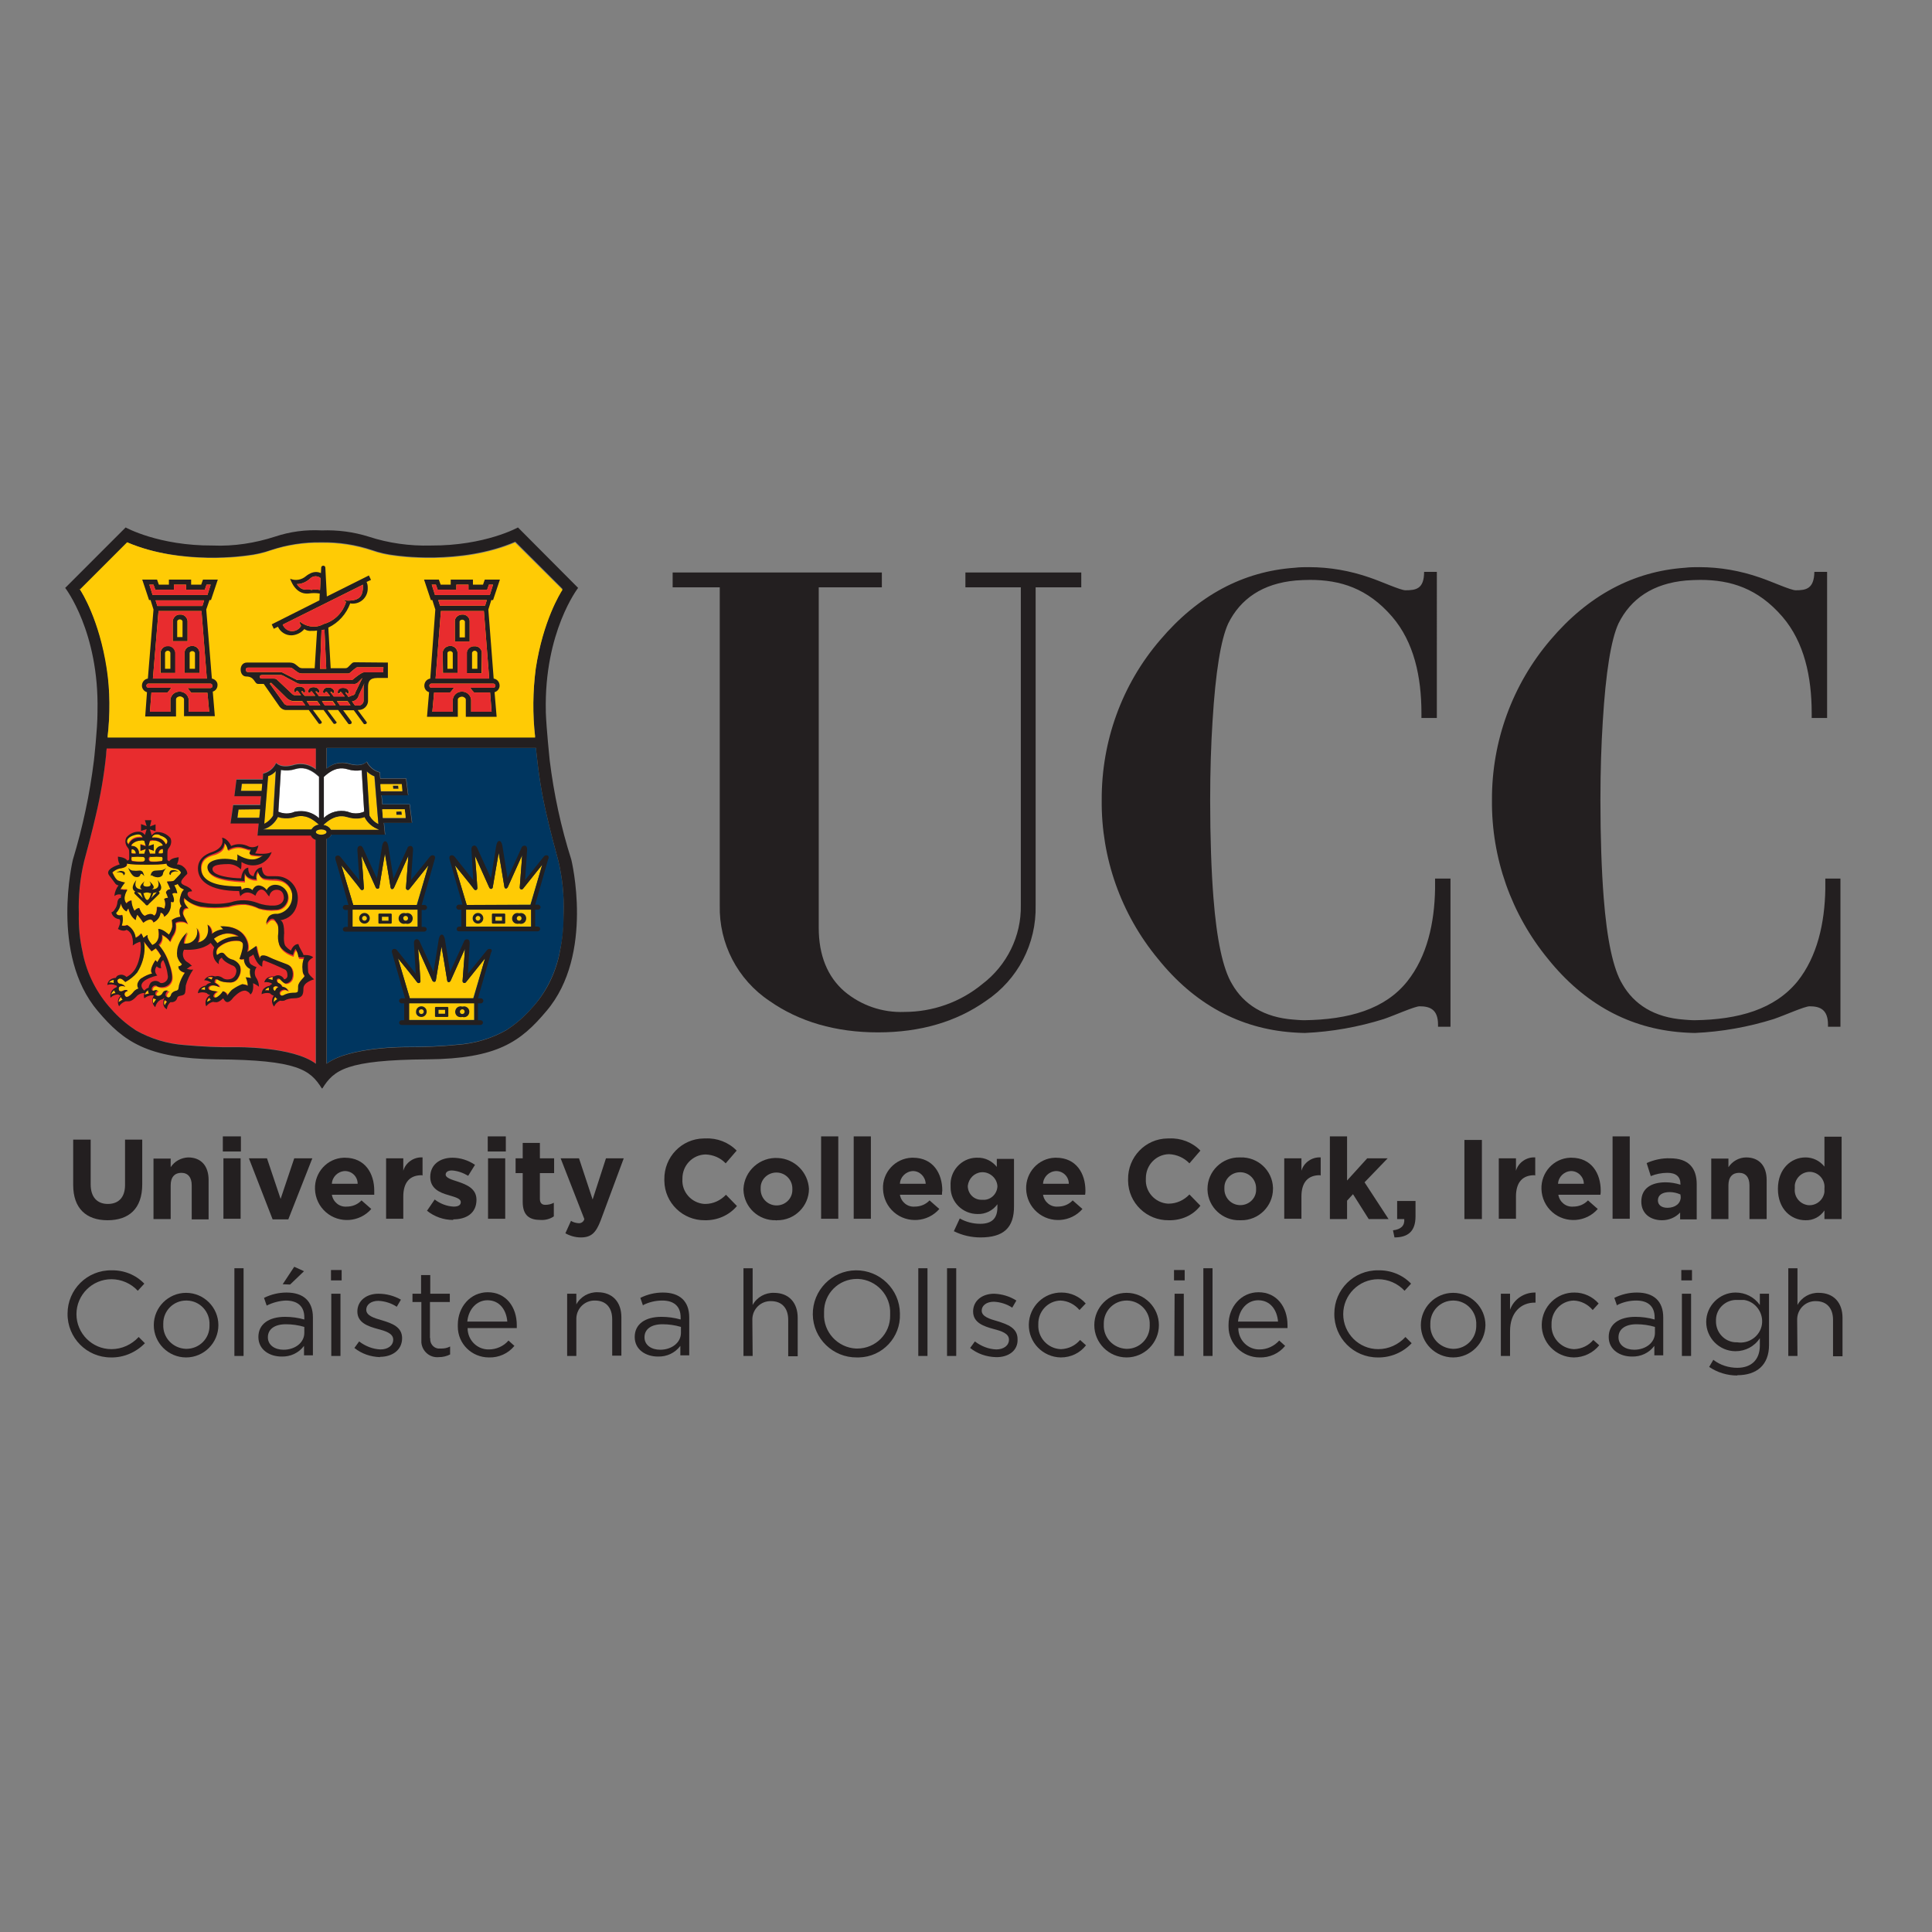<?xml version="1.0" encoding="utf-8"?>
<!-- Generator: Adobe Illustrator 19.2.1, SVG Export Plug-In . SVG Version: 6.00 Build 0)  -->
<svg version="1.1" id="layer" xmlns="http://www.w3.org/2000/svg" xmlns:xlink="http://www.w3.org/1999/xlink" x="0px" y="0px"
	 viewBox="0 0 652 652" style="enable-background:new 0 0 652 652;" xml:space="preserve">
<rect x="0" y="0" width="652" height="652" fill="#808080" stroke="none"/>
<style type="text/css">
	.st0{fill:#231F20;}
	.st1{fill:#E82C2E;}
	.st2{fill:#003660;}
	.st3{fill:#FFFFFF;}
	.st4{fill:#FFCB05;}
</style>
<path class="st0" d="M325.8,193.2v5h18.7v107.3c0.2,10.4-4.7,20.3-13,26.6c-7.4,6.1-16.7,9.4-26.3,9.4c-7.4,0.3-14.6-2.2-20.2-6.9
	c-5.8-5-8.7-12.3-8.7-21.5V198.2h21.3v-5h-70.6v5h15.9v107.3c-0.3,12.9,6,25.1,16.8,32.3c10,7,22.3,10.6,36.6,10.6
	c14.3,0,26.5-3.6,36.4-10.6c10.8-7.2,17.1-19.3,16.8-32.3V198.2h15.4v-5H325.8z"/>
<path class="st0" d="M474.3,199.2c-1.7,0-8.2-3-12.1-4.3c-6.6-2.3-13.5-3.5-20.4-3.5c-1.6,0-3.2,0-4.8,0.2
	c-17.5,1.2-32.8,9.4-45.5,24.4c-12.9,15-19.8,34.2-19.7,54c-0.2,19.5,6.5,38.5,19,53.6c12.3,15.3,27.6,23.5,45.3,24.8
	c0,0,2.8,0.2,4.3,0.2c9-0.4,18-2,26.6-4.7c3.8-1.3,10.4-4.3,12.1-4.3c3.4,0,6.2,1,6.2,6.2c0,0.3,0,0.5,0,0.7h4.2v-50h-5.2
	c0,0,0,2.5,0,3.5c-0.2,11.5-2.7,22.8-9.4,31.2c-7.5,9.4-19.7,12.9-34.8,13.1c-1.2,0-3.4-0.2-3.4-0.2c-10.2-0.7-17-5.2-20.9-12
	c-3.1-5.1-5.2-15-6.3-29.2c-0.7-9-1.1-20.2-1.1-32.9c0-9.9,0.3-18.8,0.8-26.6c1-16.5,2.8-27.6,5.3-33c4.1-8.3,11.6-13.5,22.8-14.5
	c1.5-0.1,3.1-0.2,4.8-0.2c10.2,0,19.4,2.8,27.7,12.4c7.4,8.6,9.9,20.3,9.9,32.6v1.6h5.2V193h-4.3
	C480.6,198.8,477.8,199.2,474.3,199.2"/>
<path class="st0" d="M606,199.2c-1.7,0-8.2-3-12.1-4.3c-6.6-2.3-13.5-3.5-20.4-3.5c-1.6,0-3.2,0-4.8,0.2
	c-17.5,1.2-32.8,9.4-45.5,24.4c-12.8,15-19.8,34.2-19.7,54c-0.2,19.5,6.5,38.5,18.9,53.6c12.3,15.3,27.6,23.5,45.3,24.8
	c0,0,2.8,0.2,4.3,0.2c9-0.4,18-2,26.6-4.7c3.8-1.3,10.4-4.3,12.1-4.3c3.4,0,6.2,1,6.2,6.2c0,0.2,0,0.5,0,0.7h4.2v-50H616
	c0,0,0,2.5,0,3.5c-0.2,11.5-2.7,22.8-9.4,31.2c-7.7,9.4-19.8,12.9-34.8,13.1c-1.2,0-3.4-0.2-3.4-0.2c-10.2-0.7-17-5.2-20.9-12
	c-3.1-5.1-5.2-15-6.3-29.2c-0.7-9-1.1-20.2-1.1-32.9c0-9.9,0.3-18.8,0.8-26.6c1-16.5,2.8-27.6,5.3-33c4.1-8.3,11.6-13.5,22.8-14.5
	c1.5-0.1,3.1-0.2,4.8-0.2c10.2,0,19.4,2.8,27.7,12.4c7.4,8.6,9.9,20.3,9.9,32.6v1.6h5.2V193h-4.3C612.2,198.8,609.4,199.2,606,199.2
	"/>
<path class="st0" d="M37.4,458.1c-8.1,0-14.7-6.6-14.6-14.8c0-8.1,6.6-14.7,14.8-14.6c4.2-0.1,8.2,1.5,11.1,4.5l-2.2,2.4
	c-2.3-2.5-5.6-3.9-8.9-3.9c-6.5,0-11.8,5.3-11.8,11.8s5.3,11.8,11.8,11.8c3.5,0,6.8-1.5,9.2-4.1l2.1,2.1
	C45.9,456.4,41.7,458.2,37.4,458.1"/>
<path class="st0" d="M62.8,458.1c-6,0-10.9-4.9-10.9-10.9c0-6,4.9-10.9,10.9-10.9s10.9,4.9,10.9,10.9
	C73.7,453.2,68.8,458.1,62.8,458.1 M62.8,438.9c-4.3,0-7.7,3.5-7.7,7.7c0,0.1,0,0.3,0,0.4c-0.2,4.4,3.2,8,7.6,8.2c0.1,0,0.1,0,0.2,0
	c4.3,0,7.8-3.4,7.8-7.7c0-0.1,0-0.3,0-0.4c0.2-4.4-3.2-8.1-7.6-8.2C63,438.9,62.9,438.9,62.8,438.9"/>
<rect x="79.1" y="428" class="st0" width="3.1" height="29.6"/>
<path class="st0" d="M90,440.6l-0.9-2.6c2.4-1.2,5-1.8,7.6-1.8c5.7,0,8.9,2.9,8.9,8.4v12.8h-3v-3.2c-1.8,2.4-4.6,3.7-7.6,3.6
	c-3.9,0-7.8-2.2-7.8-6.6s3.6-6.8,9-6.8c2.2,0,4.4,0.3,6.5,0.9v-0.7c0-3.8-2.3-5.7-6.3-5.7C94.2,439,92,439.6,90,440.6 M90.4,451.3
	c0,2.7,2.4,4.2,5.3,4.2c3.9,0,7-2.4,7-5.7v-2c-2-0.6-4.1-0.9-6.2-0.9C92.6,446.9,90.4,448.6,90.4,451.3 M95.4,433.4l3.9-5.9l3.3,1.5
	l-4.7,4.5L95.4,433.4z"/>
<path class="st0" d="M111.7,428.6h3.6v3.5h-3.6V428.6z M111.8,436.6h3.1v21h-3.1L111.8,436.6z"/>
<path class="st0" d="M128.3,458c-3.2-0.1-6.2-1.1-8.7-3.1l1.6-2.2c2.1,1.6,4.6,2.6,7.2,2.7c2.5,0,4.3-1.3,4.3-3.3l0,0
	c0-2.1-2.5-2.9-5.2-3.6c-3.3-0.9-6.9-2.1-6.9-5.9l0,0c0-3.6,3-6,7.1-6c2.7,0,5.3,0.7,7.6,2l-1.4,2.4c-1.8-1.2-4-1.9-6.2-2
	c-2.5,0-4.1,1.3-4.1,3l0,0c0,2,2.6,2.8,5.4,3.6c3.3,1,6.7,2.2,6.7,6l0,0c0,4-3.3,6.3-7.5,6.3"/>
<path class="st0" d="M145.2,451.6c-0.2,1.7,1,3.3,2.7,3.5c0.3,0,0.6,0,1,0c1.1,0,2.1-0.2,3-0.7v2.7c-1.2,0.6-2.5,0.9-3.8,0.9
	c-3,0.3-5.6-1.9-5.9-4.9c0-0.3,0-0.7,0-1v-12.7h-3v-2.8h2.9v-6.3h3.1v6.3h6.6v2.8h-6.7V451.6z"/>
<path class="st0" d="M165,455.4c2.5,0,5-1.1,6.6-3l2,1.8c-2.1,2.6-5.3,4-8.6,3.9c-5.8,0-10.5-4.6-10.5-10.4c0-0.2,0-0.4,0-0.6
	c0-6.1,4.3-11,10.1-11c6.2,0,9.8,5,9.8,11.1c0,0.3,0,0.7,0,1h-16.6C157.8,452.3,161.1,455.5,165,455.4 M171.2,446
	c-0.3-3.8-2.5-7.2-6.7-7.2c-3.6,0-6.4,3-6.8,7.2H171.2z"/>
<path class="st0" d="M194.5,457.6h-3.1v-21h3.1v3.6c1.4-2.6,4.2-4.2,7.2-4.1c5.1,0,8,3.4,8,8.4v13h-3.1v-12.3c0-3.9-2.1-6.3-5.8-6.3
	c-3.4-0.1-6.2,2.6-6.3,6c0,0.2,0,0.4,0,0.6L194.5,457.6z"/>
<path class="st0" d="M217,440.6l-0.9-2.6c2.4-1.2,5-1.8,7.6-1.8c5.7,0,8.9,2.9,8.9,8.4v12.8h-3v-3.2c-1.8,2.4-4.6,3.7-7.6,3.6
	c-3.9,0-7.8-2.2-7.8-6.6s3.6-6.8,9-6.8c2.2,0,4.4,0.3,6.5,0.9v-0.7c0-3.8-2.3-5.7-6.2-5.7c-2.2,0-4.4,0.5-6.4,1.5 M217.5,451.3
	c0,2.7,2.4,4.2,5.3,4.2c3.9,0,7-2.4,7-5.7v-2c-2-0.6-4.1-0.9-6.2-0.9C219.7,446.9,217.5,448.6,217.5,451.3"/>
<path class="st0" d="M254,457.6h-3.1V428h3.1v12.4c1.4-2.6,4.2-4.2,7.2-4.1c5.1,0,8,3.4,8,8.4v13h-3.2v-12.3c0-3.9-2.1-6.3-5.8-6.3
	c-3.4-0.1-6.2,2.6-6.3,6c0,0.2,0,0.4,0,0.6L254,457.6z"/>
<path class="st0" d="M289.2,458.1c-8.1,0.1-14.8-6.4-14.9-14.5c-0.1-8.1,6.4-14.8,14.5-14.9c8.1-0.1,14.8,6.4,14.9,14.5
	c0,0.1,0,0.1,0,0.2c0.3,7.9-5.9,14.5-13.8,14.7C289.6,458.1,289.4,458.1,289.2,458.1 M289.2,431.6c-6.2,0-11.2,5-11.1,11.2
	c0,0.2,0,0.3,0,0.5c-0.3,6.2,4.6,11.5,10.8,11.8c0.1,0,0.2,0,0.4,0c6.2,0,11.2-5,11.1-11.2c0-0.2,0-0.3,0-0.5
	c0.3-6.2-4.6-11.5-10.8-11.8C289.4,431.6,289.3,431.6,289.2,431.6"/>
<rect x="309.9" y="428" class="st0" width="3.1" height="29.6"/>
<rect x="319.6" y="428" class="st0" width="3.1" height="29.6"/>
<path class="st0" d="M336.1,458c-3.2-0.1-6.2-1.1-8.7-3.1l1.6-2.2c2.1,1.6,4.6,2.6,7.2,2.7c2.5,0,4.3-1.3,4.3-3.3l0,0
	c0-2.1-2.5-2.9-5.2-3.6c-3.3-0.9-6.9-2.1-6.9-5.9l0,0c0-3.6,3-6,7.1-6c2.7,0.1,5.3,0.9,7.5,2.3l-1.4,2.4c-1.8-1.2-4-1.9-6.2-2
	c-2.5,0-4.1,1.3-4.1,3l0,0c0,2,2.6,2.8,5.4,3.6c3.2,1,6.7,2.2,6.7,6l0,0C343.6,455.8,340.3,458.1,336.1,458"/>
<path class="st0" d="M358,458.1c-6.1-0.1-10.9-5.1-10.8-11.1c0.1-6.1,5.1-10.9,11.1-10.8c3.1,0,6.1,1.4,8.1,3.7l-2.1,2.2
	c-1.6-1.9-3.9-3.1-6.4-3.2c-4.3,0.1-7.6,3.7-7.5,8c0,0.1,0,0.1,0,0.2c-0.2,4.3,3.2,8,7.5,8.2c0.1,0,0.1,0,0.2,0
	c2.5-0.1,4.8-1.2,6.4-3.1l2,1.8C364.5,456.6,361.4,458.1,358,458.1"/>
<path class="st0" d="M380.2,458.1c-6,0-10.9-4.9-10.9-10.9c0-6,4.9-10.9,10.9-10.9c6,0,10.9,4.9,10.9,10.9
	C391.1,453.2,386.2,458.1,380.2,458.1 M380.2,438.9c-4.3,0-7.7,3.5-7.7,7.7c0,0.1,0,0.3,0,0.4c-0.2,4.4,3.2,8,7.6,8.2
	c0.1,0,0.1,0,0.2,0c4.3,0,7.7-3.5,7.7-7.7c0-0.1,0-0.3,0-0.4c0.2-4.4-3.2-8.1-7.6-8.2C380.4,438.9,380.3,438.9,380.2,438.9"/>
<path class="st0" d="M396.2,428.6h3.6v3.5h-3.6V428.6z M396.4,436.6h3.1v21h-3.2L396.4,436.6z"/>
<rect x="406.1" y="428" class="st0" width="3.1" height="29.6"/>
<path class="st0" d="M425.1,455.4c2.5,0,4.9-1.1,6.6-3l2,1.8c-2.1,2.6-5.3,4-8.6,3.9c-5.8,0-10.5-4.6-10.5-10.4c0-0.2,0-0.4,0-0.6
	c0-6.1,4.3-11,10.1-11c6.2,0,9.8,5,9.8,11.1c0,0.3,0,0.7,0,1h-16.6C417.9,452.3,421.2,455.5,425.1,455.4 M431.3,446
	c-0.3-3.8-2.5-7.2-6.7-7.2c-3.6,0-6.4,3-6.8,7.2H431.3z"/>
<path class="st0" d="M464.9,458.1c-8.1,0-14.7-6.6-14.6-14.8c0-8.1,6.6-14.7,14.8-14.6c4.2-0.1,8.2,1.5,11.1,4.5l-2.2,2.4
	c-2.3-2.5-5.6-3.9-8.9-3.9c-6.5,0-11.8,5.3-11.8,11.8s5.3,11.8,11.8,11.8c3.5,0,6.8-1.5,9.2-4.1l2.1,2.1
	C473.5,456.4,469.3,458.2,464.9,458.1"/>
<path class="st0" d="M490.4,458.1c-6,0-10.9-4.9-10.9-10.9c0-6,4.9-10.9,10.9-10.9s10.9,4.9,10.9,10.9
	C501.2,453.2,496.4,458.1,490.4,458.1 M490.4,438.9c-4.3,0-7.7,3.5-7.7,7.7c0,0.1,0,0.3,0,0.4c-0.2,4.4,3.2,8,7.6,8.2
	c0.1,0,0.1,0,0.2,0c4.3,0,7.7-3.5,7.7-7.7c0-0.1,0-0.3,0-0.4c0.2-4.4-3.2-8.1-7.6-8.2C490.5,438.9,490.4,438.9,490.4,438.9"/>
<path class="st0" d="M509.6,457.6h-3.1v-21h3.1v5.4c1.3-3.6,4.8-5.9,8.6-5.8v3.4h-0.3c-4.6,0-8.3,3.3-8.3,9.6L509.6,457.6z"/>
<path class="st0" d="M531.1,458.1c-6.1-0.1-10.9-5.1-10.8-11.1c0.1-6.1,5.1-10.9,11.1-10.8c3.1,0,6.1,1.4,8.1,3.7l-2,2.2
	c-1.6-1.9-3.9-3.1-6.4-3.2c-4.3,0.1-7.6,3.7-7.5,8c0,0.1,0,0.1,0,0.2c-0.2,4.3,3.2,8,7.5,8.2c0.1,0,0.1,0,0.2,0
	c2.5-0.1,4.8-1.2,6.4-3.1l2,1.8C537.6,456.6,534.4,458.1,531.1,458.1"/>
<path class="st0" d="M545.7,440.6l-0.9-2.6c2.4-1.2,5-1.8,7.6-1.8c5.7,0,8.9,2.9,8.9,8.4v12.8h-3v-3.2c-1.8,2.4-4.6,3.7-7.6,3.6
	c-3.9,0-7.8-2.2-7.8-6.6s3.6-6.8,9-6.8c2.2,0,4.4,0.3,6.5,0.9v-0.7c0-3.8-2.3-5.7-6.2-5.7c-2.2,0-4.4,0.5-6.4,1.5 M546.2,451.3
	c0,2.7,2.4,4.2,5.3,4.2c3.9,0,7-2.4,7-5.7v-2c-2-0.6-4.1-0.9-6.2-0.9C548.4,446.9,546.2,448.6,546.2,451.3"/>
<path class="st0" d="M567.4,428.6h3.6v3.5h-3.6V428.6z M567.6,436.6h3.1v21h-3.1V436.6z"/>
<path class="st0" d="M586.3,464.2c-3.4,0-6.7-1-9.5-2.9l1.4-2.4c2.3,1.8,5.2,2.7,8.1,2.7c4.6,0,7.6-2.6,7.6-7.5v-2.5
	c-1.8,2.8-4.9,4.4-8.2,4.4c-5.5,0-9.9-4.5-9.9-9.9s4.5-9.9,9.9-9.9c3.3,0,6.3,1.5,8.2,4.2v-3.8h3.1v17.3c0,6.8-4.2,10.2-10.7,10.2
	 M586.3,438.7c-3.8-0.2-7.1,2.8-7.2,6.6c0,0.2,0,0.3,0,0.5c-0.1,3.9,3,7.2,6.9,7.2c0.1,0,0.2,0,0.3,0c3.9,0.6,7.7-2.1,8.3-6
	c0.6-3.9-2.1-7.7-6-8.3C587.8,438.7,587.1,438.7,586.3,438.7"/>
<path class="st0" d="M606.6,457.6h-3.1V428h3.1v12.4c1.4-2.6,4.2-4.2,7.2-4.1c5.1,0,8,3.4,8,8.4v13h-3.2v-12.3
	c0-3.9-2.1-6.3-5.8-6.3c-3.4-0.1-6.2,2.6-6.3,6c0,0.2,0,0.4,0,0.6L606.6,457.6z"/>
<path class="st0" d="M36.3,411.8c-7.2,0-11.6-4-11.6-11.9v-15.3h5.9v15.1c0,4.3,2.2,6.6,5.8,6.6c3.6,0,5.8-2.2,5.8-6.4v-15.3H48
	v15.1C48,407.9,43.5,411.8,36.3,411.8"/>
<path class="st0" d="M64.7,411.4V400c0-2.7-1.3-4.2-3.5-4.2c-2.2,0-3.6,1.4-3.6,4.2v11.4h-5.8v-20.4h5.8v2.9c1.3-2,3.5-3.2,5.9-3.3
	c4.4,0,6.9,2.9,6.9,7.6v13.3H64.7z"/>
<path class="st0" d="M75.2,383.5h6.1v5.1h-6.1V383.5z M75.4,390.9h5.8v20.4h-5.8V390.9z"/>
<polygon class="st0" points="97.3,411.5 92,411.5 84,390.9 90.1,390.9 94.7,404.6 99.3,390.9 105.4,390.9 "/>
<path class="st0" d="M126.3,403.2H112c0.4,2.4,2.5,4.2,5,4c1.9,0,3.7-0.7,5-2.1l3.3,2.9c-3.9,4.5-10.8,5-15.3,1.1
	c-2.3-2-3.6-4.8-3.7-7.8l0,0c-0.2-5.6,4.1-10.4,9.7-10.6c0.1,0,0.3,0,0.4,0c6.8,0,9.9,5.3,9.9,11.1l0,0
	C126.3,402.3,126.3,402.6,126.3,403.2 M116.4,395.2c-2.4,0.1-4.3,2-4.4,4.3h8.7C120.7,397.1,118.8,395.2,116.4,395.2"/>
<path class="st0" d="M142.3,396.6c-3.9,0-6.2,2.3-6.2,7.2v7.5h-5.8v-20.4h5.8v4.2c0.8-2.8,3.6-4.7,6.5-4.5v6.1L142.3,396.6z"/>
<path class="st0" d="M152.9,411.7c-3.2,0-6.3-1.1-8.8-3.1l2.6-3.8c1.8,1.4,4.1,2.3,6.4,2.4c1.7,0,2.4-0.6,2.4-1.5l0,0
	c0-1.3-2-1.7-4.2-2.4c-2.9-0.8-6.1-2.2-6.1-6.1l0,0c0-4.2,3.3-6.5,7.5-6.5c2.7,0,5.4,0.9,7.6,2.4l-2.3,3.7c-1.7-1-3.6-1.7-5.5-1.8
	c-1.4,0-2.1,0.6-2.1,1.4l0,0c0,1.1,2,1.7,4.2,2.4c2.9,1,6.2,2.3,6.2,6.1l0,0c0,4.5-3.4,6.6-7.8,6.6"/>
<path class="st0" d="M164.6,383.5h6.1v5.1h-6.1V383.5z M164.7,390.9h5.8v20.4h-5.8L164.7,390.9z"/>
<path class="st0" d="M182.4,411.7c-3.6,0-6-1.4-6-6.1v-9.7H174v-5h2.4v-5.2h5.8v5.2h4.8v5h-4.8v8.7c0,1.3,0.6,2,1.8,2
	c1,0,2-0.2,2.9-0.7v4.6C185.6,411.4,184,411.8,182.4,411.7"/>
<path class="st0" d="M202.7,411.9c-1.6,4.2-3.2,5.7-6.7,5.7c-1.8,0-3.6-0.5-5.2-1.4l1.9-4.2c0.7,0.5,1.6,0.7,2.5,0.8
	c0.9,0.1,1.8-0.5,2-1.4l-8-20.5h6.2l4.6,13.9l4.5-13.9h6L202.7,411.9z"/>
<path class="st0" d="M237.9,411.8c-7.4,0.1-13.6-5.8-13.7-13.3c0-0.2,0-0.3,0-0.5l0,0c-0.1-7.5,5.8-13.7,13.3-13.8
	c0.2,0,0.4,0,0.6,0c3.9-0.2,7.8,1.3,10.5,4.1l-3.7,4.3c-1.8-1.9-4.2-2.9-6.8-3c-4.4,0.1-7.8,3.7-7.8,8.1c0,0.1,0,0.2,0,0.2l0,0
	c-0.3,4.4,3.1,8.1,7.4,8.4c0.1,0,0.2,0,0.3,0c2.7,0,5.2-1.2,7-3.1l3.7,3.8c-2.7,3.2-6.7,4.9-10.9,4.8"/>
<path class="st0" d="M261.9,411.8c-5.9,0.2-10.8-4.4-11-10.2c0-0.1,0-0.2,0-0.4l0,0c0.3-6.1,5.6-10.8,11.7-10.4
	c5.6,0.3,10.1,4.8,10.4,10.4l0,0c0,5.9-4.9,10.7-10.8,10.6C262.1,411.9,262,411.9,261.9,411.8 M267.4,401.3c0.1-3-2.2-5.5-5.2-5.6
	c-0.1,0-0.1,0-0.2,0c-2.9,0-5.3,2.3-5.3,5.1c0,0.1,0,0.3,0,0.4l0,0c-0.1,3,2.2,5.5,5.2,5.6c0.1,0,0.1,0,0.2,0c2.9,0,5.3-2.3,5.3-5.2
	C267.4,401.5,267.4,401.4,267.4,401.3L267.4,401.3z"/>
<rect x="277.1" y="383.5" class="st0" width="5.8" height="27.8"/>
<rect x="288.1" y="383.5" class="st0" width="5.8" height="27.8"/>
<path class="st0" d="M317.9,403.2h-14.2c0.4,2.4,2.5,4.2,5,4c1.9,0,3.7-0.7,5-2.1l3.3,2.9c-3.9,4.5-10.8,5-15.3,1.1
	c-2.3-2-3.6-4.8-3.7-7.8l0,0c-0.3-5.6,4.1-10.4,9.7-10.6c0.1,0,0.3,0,0.4,0c6.8,0,9.9,5.3,9.9,11.1l0,0
	C317.9,402.3,317.9,402.6,317.9,403.2 M308.1,395.2c-2.4,0.1-4.3,2-4.4,4.3h8.7C312.3,397.1,310.4,395.2,308.1,395.2"/>
<path class="st0" d="M330.9,417.6c-3.1,0-6.2-0.7-9-2.1l2-4.3c2.1,1.2,4.5,1.8,6.9,1.8c4,0,5.8-1.9,5.8-5.6v-1
	c-1.5,2.1-4,3.4-6.7,3.3c-5,0-9.1-4-9.1-9c0-0.2,0-0.3,0-0.5l0,0c-0.3-5,3.6-9.3,8.5-9.5c0.2,0,0.3,0,0.5,0c2.6-0.1,5,1.1,6.6,3.1
	v-2.7h5.8v15.8C342.3,414.5,338.5,417.6,330.9,417.6 M336.6,400.2c-0.2-2.7-2.7-4.8-5.4-4.6c-2.4,0.2-4.3,2.1-4.6,4.6l0,0
	c0,2.6,2,4.7,4.6,4.7c0.1,0,0.2,0,0.4,0c2.6,0.2,4.8-1.8,5-4.4C336.6,400.4,336.6,400.3,336.6,400.2L336.6,400.2z"/>
<path class="st0" d="M366.2,403.2H352c0.4,2.4,2.5,4.2,5,4c1.9,0,3.7-0.7,5-2.1l3.3,2.9c-3.9,4.5-10.8,5-15.3,1.1
	c-2.3-2-3.6-4.8-3.7-7.8l0,0c-0.2-5.6,4.1-10.4,9.7-10.6c0.1,0,0.3,0,0.4,0c6.8,0,9.9,5.3,9.9,11.1l0,0
	C366.3,402.3,366.3,402.6,366.2,403.2 M356.4,395.2c-2.4,0.1-4.3,2-4.4,4.3h8.7C360.7,397.1,358.8,395.2,356.4,395.2"/>
<path class="st0" d="M394.4,411.8c-7.4,0.1-13.6-5.8-13.7-13.3c0-0.2,0-0.3,0-0.5l0,0c-0.1-7.5,5.8-13.7,13.3-13.8
	c0.2,0,0.4,0,0.6,0c3.9-0.2,7.8,1.3,10.5,4.1l-3.7,4.3c-1.8-1.9-4.3-3-6.9-3.1c-4.4,0.1-7.8,3.7-7.8,8.1c0,0.1,0,0.2,0,0.2l0,0
	c-0.3,4.4,3.1,8.1,7.4,8.4c0.1,0,0.2,0,0.3,0c2.7,0,5.2-1.2,7-3.1l3.7,3.8C402.6,410.2,398.6,411.9,394.4,411.8"/>
<path class="st0" d="M418.5,411.8c-5.9,0.2-10.8-4.4-11-10.2c0-0.1,0-0.2,0-0.4l0,0c0-5.9,4.9-10.7,10.8-10.6c0.1,0,0.2,0,0.3,0
	c5.9-0.2,10.8,4.4,11,10.2c0,0.1,0,0.2,0,0.4l0,0c0,5.9-4.9,10.7-10.8,10.6C418.7,411.8,418.6,411.8,418.5,411.8 M423.9,401.2
	c0.1-3-2.2-5.5-5.2-5.6c-0.1,0-0.1,0-0.2,0c-2.9,0-5.3,2.3-5.3,5.1c0,0.1,0,0.3,0,0.4l0,0c-0.1,3,2.2,5.5,5.2,5.6c0.1,0,0.1,0,0.2,0
	c2.9,0,5.3-2.3,5.3-5.1C423.9,401.5,423.9,401.3,423.9,401.2L423.9,401.2z"/>
<path class="st0" d="M445.4,396.6c-3.9,0-6.2,2.3-6.2,7.2v7.5h-5.8v-20.4h5.8v4.2c0.8-2.8,3.6-4.7,6.5-4.5v6.1L445.4,396.6z"/>
<polygon class="st0" points="461.9,411.4 456.6,403 454.6,405.2 454.6,411.4 448.8,411.4 448.8,383.5 454.6,383.5 454.6,398.4 
	461.4,390.9 468.3,390.9 460.5,399 468.6,411.4 "/>
<path class="st0" d="M473.9,411.4h-2.4v-6.1h6.2v5.2c0,5-2.5,7.1-7.1,7.1l-0.5-2.4C472.8,414.9,474.1,413.6,473.9,411.4"/>
<rect x="494.2" y="384.7" class="st0" width="5.9" height="26.7"/>
<path class="st0" d="M517.8,396.6c-3.9,0-6.2,2.3-6.2,7.2v7.5h-5.8v-20.4h5.8v4.2c0.8-2.8,3.6-4.7,6.5-4.5v6.1L517.8,396.6z"/>
<path class="st0" d="M540.1,403.2h-14.2c0.4,2.4,2.5,4.2,5,4c1.9,0,3.7-0.7,5-2.1l3.3,2.9c-3.9,4.5-10.8,5-15.3,1.1
	c-2.3-2-3.6-4.8-3.7-7.8l0,0c-0.2-5.6,4.1-10.4,9.7-10.6c0.1,0,0.3,0,0.4,0c6.8,0,9.9,5.3,9.9,11.1l0,0
	C540.2,402.3,540.2,402.6,540.1,403.2 M530.2,395.2c-2.4,0.1-4.3,2-4.4,4.3h8.7C534.5,397.2,532.6,395.2,530.2,395.2"/>
<rect x="544.2" y="383.5" class="st0" width="5.8" height="27.8"/>
<path class="st0" d="M567,411.4v-2.2c-1.6,1.7-3.8,2.6-6.1,2.6c-3.9,0-7-2.2-7-6.3l0,0c0-4.5,3.4-6.5,8.2-6.5c1.7,0,3.4,0.3,5,0.8
	v-0.3c0-2.4-1.5-3.7-4.4-3.7c-1.9,0-3.9,0.4-5.6,1.1l-1.4-4.4c2.5-1.1,5.2-1.7,7.9-1.6c6.3,0,9,3.3,9,8.8v11.8H567z M567.1,403.1
	c-1.1-0.5-2.4-0.8-3.6-0.8c-2.5,0-4,1-4,2.8l0,0c0,1.6,1.3,2.5,3.2,2.5c2.7,0,4.5-1.5,4.5-3.6L567.1,403.1z"/>
<path class="st0" d="M590.4,411.4V400c0-2.7-1.3-4.2-3.5-4.2c-2.2,0-3.6,1.4-3.6,4.2v11.4h-5.8v-20.4h5.8v2.9c1.3-2,3.6-3.3,6-3.3
	c4.4,0,6.9,2.9,6.9,7.6v13.2H590.4z"/>
<path class="st0" d="M615.7,411.4v-2.9c-1.4,2.1-3.8,3.4-6.4,3.3c-4.8,0-9.3-3.7-9.3-10.6l0,0c0-6.8,4.5-10.6,9.3-10.6
	c2.5,0,4.8,1.1,6.4,3.1v-10.1h5.8v27.8H615.7z M615.7,401.1c0.3-2.7-1.6-5.2-4.4-5.6c-2.7-0.3-5.2,1.6-5.6,4.4c0,0.4,0,0.8,0,1.2
	l0,0c-0.3,2.7,1.6,5.2,4.4,5.6c2.7,0.3,5.2-1.6,5.6-4.4C615.7,401.9,615.7,401.5,615.7,401.1z"/>
<path class="st1" d="M36.1,252.4h70.4h0.1v7.1c-2-1.6-4.6-2.2-7.1-1.6c-4.8,1.5-6.3-0.6-6.3-0.6c-0.8,1.8-2.5,3.2-4.4,3.6l-0.1,2
	h-8.9l-0.7,5.6h9l0,0l-0.3,3h-9.1l-0.9,6.2h9.5l-0.4,4.1h18c0.3,0.7,0.9,1.2,1.6,1.4v75.7c-7.8-5.9-27.1-5.6-27.1-5.6
	c-5.7,0.1-11.4-0.2-17.1-0.7c-5.8-0.4-11.5-2.1-16.6-5l-0.4-0.3c-2.9-1.9-5.5-4.2-7.8-6.8c-4.9-5.3-8.3-11.9-9.6-19v-0.1
	c-1-4.3-1.4-8.6-1.3-13c-0.2-6,0.4-12,1.8-17.8l0,0c2.8-10.3,3.9-15.3,3.9-15.3c1.6-6.7,2.8-13.6,3.5-20.5c0-0.7,0.1-1.5,0.2-2.2
	L36.1,252.4z"/>
<path class="st2" d="M110.3,252.4h70.6c0,0.7,0.1,1.5,0.2,2.2c0.7,6.9,1.8,13.8,3.4,20.5c0,0,1.1,5.1,3.9,15.3l0,0
	c1.4,5.8,2,11.8,1.8,17.8c0.1,4.4-0.3,8.7-1.3,13v0.1c-1.4,7.1-4.7,13.8-9.6,19.1c-2.3,2.6-4.9,4.9-7.8,6.8l-0.4,0.3
	c-5.1,2.9-10.8,4.6-16.6,5c-5.7,0.6-11.4,0.8-17.1,0.8c0,0-19.3-0.2-27.1,5.6v-75.9c0.7-0.2,1.3-0.7,1.6-1.4l0,0h18.1l-0.4-4h9.5
	l-0.8-6.2h-9.2l-0.3-3.1l0,0h9l-0.7-5.6h-8.7l-0.2-2.1c-1.9-0.5-3.5-1.8-4.4-3.6c0,0-1.5,2.1-6.3,0.6c-2.5-0.6-5.2,0-7.2,1.7v-7
	L110.3,252.4z"/>
<path class="st3" d="M109.2,276.2v-14c3.4-3.2,6-3.2,8-2.6c1.6,0.5,3.2,0.6,4.8,0.3l0.9,14l0,0c-1.8,0.8-3.8,0.8-5.6,0
	c-2.9-0.7-5.9,0.1-8,2.1"/>
<polygon class="st4" points="87.5,275.9 80.2,275.9 80.5,273.1 87.8,273.1 "/>
<polygon class="st4" points="88.5,264.5 88.3,266.9 81.4,266.9 81.7,264.5 "/>
<path class="st4" d="M123.7,260.3c0.7,0.8,1.6,1.3,2.6,1.7l0,0l1.4,16.1c-1.3-0.6-2.3-1.6-3-2.8L123.7,260.3L123.7,260.3z"/>
<path class="st3" d="M94.8,259.9c1.6,0.3,3.3,0.2,4.8-0.3c2-0.6,4.6-0.6,8,2.6v14c-2.1-2-5.1-2.8-8-2.2c-1.8,0.8-3.8,0.8-5.6,0
	L94.8,259.9z"/>
<path class="st4" d="M90.4,262L90.4,262c1-0.3,1.9-0.9,2.6-1.7l-0.9,15c-0.7,1.2-1.8,2.2-3,2.8L90.4,262z"/>
<path class="st4" d="M105,280H88.8c2.2-0.6,4-2.2,5-4.3l1,0.3c1.6,0.3,3.3,0.2,4.8-0.3c2-0.6,4.6-0.6,8,2.6l0,0
	C106.6,278.4,105.7,279,105,280"/>
<path class="st4" d="M108.4,281.7L108.4,281.7c-1,0-1.8-0.4-1.8-0.9s0.8-0.9,1.8-0.9s1.8,0.4,1.8,0.9S109.4,281.7,108.4,281.7"/>
<polygon class="st0" points="132.5,265.2 132.6,266.2 134.5,266.2 134.4,265.2 "/>
<polygon class="st0" points="133.7,273.9 133.8,275 135.7,275 135.5,273.9 "/>
<path class="st0" d="M185.5,256.5c0,0-1.1-10.5-1.3-16.1V240c-0.6-26.8,10.9-41.6,10.9-41.6L174.8,178c0,0-11.1,6.2-29.4,6.1
	c-7.1,0.2-14.3-0.8-21-3c-5.1-1.6-10.5-2.3-15.8-2.1c-5.4-0.3-10.7,0.4-15.8,2.1c-6.8,2.2-13.9,3.3-21,3
	c-18.3,0.1-29.4-6.1-29.4-6.1l-20.4,20.4c0,0,11.5,14.8,10.9,41.6v0.4c0,5.7-1.2,16.2-1.2,16.2c-1.4,11.4-3.8,22.6-7.1,33.5
	c0,0-7.8,32,8.4,51.1c8.7,10.3,16.7,16,40.1,16.3c27.5,0.2,31.6,3.6,35.5,9.8l0,0l0,0h0.2l0,0l0,0c3.9-6.2,8-9.6,35.5-9.8
	c23.4-0.2,31.4-5.9,40.1-16.3c16.3-19.1,8.4-51.1,8.4-51.1C189.3,279.1,186.9,267.9,185.5,256.5z M27.1,199L27.1,199h-0.4H27.1
	L27.1,199L43,183.1l0,0c18.6,7.8,40.6,4.3,40.6,4.3c2.7-0.3,5.3-0.9,7.9-1.8c5.4-1.8,11.2-2.7,16.9-2.6h0.2
	c5.7-0.1,11.5,0.8,16.9,2.6c2.5,0.9,5.2,1.5,7.9,1.8c0,0,22,3.4,40.5-4.6l0,0l15.9,15.9v0.1c-0.7,1.1-6.5,10.4-9,26.6
	c-1,7.7-1.1,15.5-0.2,23.2H36.3c0.9-7.7,0.8-15.5-0.2-23.2C33.6,209.3,27.7,200,27.1,199z M127.9,280h-16.2
	c-0.5-0.9-1.5-1.5-2.5-1.6l0,0l0,0l0,0c3.4-3.2,6-3.2,8-2.6c1.6,0.5,3.2,0.6,4.8,0.3l1-0.3C124,277.8,125.8,279.3,127.9,280z
	 M127.7,278.1c-1.3-0.6-2.3-1.6-3-2.8l-0.9-15c0.7,0.7,1.6,1.3,2.6,1.7l0,0L127.7,278.1z M122.9,273.9c-1.8,0.8-3.8,0.8-5.6,0
	c-2.9-0.7-5.9,0.1-8,2.1v-13.8c3.4-3.2,6-3.2,8-2.6c1.6,0.5,3.2,0.6,4.8,0.3L122.9,273.9L122.9,273.9z M93.8,275.7l1,0.3
	c1.6,0.3,3.3,0.2,4.8-0.3c2-0.6,4.6-0.6,8,2.6c-1,0.1-1.9,0.7-2.5,1.6H88.8C91,279.3,92.8,277.7,93.8,275.7z M90.5,261.9L90.5,261.9
	c1-0.3,1.9-0.9,2.6-1.7l-0.9,15c-0.7,1.2-1.8,2.2-3,2.8L90.5,261.9z M99.5,273.9c-1.8,0.8-3.8,0.8-5.6,0l0.9-14.1
	c1.6,0.3,3.3,0.2,4.9-0.3c2-0.6,4.6-0.6,8,2.6v14c-2.2-2-5.1-2.8-8-2.2L99.5,273.9z M106.6,359c-7.8-5.9-27.1-5.6-27.1-5.6
	c-5.7,0.1-11.4-0.2-17.1-0.7c-5.8-0.4-11.5-2.1-16.6-5l-0.4-0.3c-2.9-1.9-5.5-4.2-7.8-6.8c-4.9-5.3-8.3-12-9.7-19.1v-0.1
	c-1-4.3-1.4-8.6-1.3-13c-0.2-6,0.4-12,1.8-17.8l0,0c2.8-10.3,3.9-15.3,3.9-15.3c1.6-6.7,2.8-13.6,3.5-20.5c0-0.7,0.1-1.5,0.2-2.2
	h0.1h70.4h0.1v7.1c-2-1.6-4.6-2.2-7.1-1.6c-4.8,1.5-6.3-0.6-6.3-0.6c-0.8,1.8-2.5,3.2-4.4,3.6l-0.1,2h-8.9l-0.7,5.6h9l0,0l-0.3,3
	h-9.1l-0.9,6.2h9.5l-0.4,4.1h18c0.3,0.7,0.9,1.2,1.6,1.4L106.6,359z M88.5,264.5l-0.2,2.4h-7l0.3-2.4H88.5z M87.8,273.1l-0.3,2.9
	h-7.4l0.4-2.8L87.8,273.1z M108.4,281.7c-1,0-1.8-0.4-1.8-0.9s0.8-0.9,1.8-0.9s1.8,0.4,1.8,0.9S109.4,281.7,108.4,281.7L108.4,281.7
	z M188.9,321.3v0.1c-1.4,7.2-4.7,13.8-9.7,19.1c-2.3,2.6-4.9,4.9-7.8,6.8l-0.4,0.3c-5.1,2.9-10.8,4.6-16.6,5
	c-5.7,0.6-11.4,0.8-17.1,0.8c0,0-19.3-0.2-27.1,5.6v-75.9c0.7-0.2,1.3-0.7,1.6-1.4l0,0h18.1l-0.4-4h9.5l-0.8-6.2h-9.2l-0.3-3.1l0,0
	h9l-0.7-5.6h-8.7l-0.2-2.1c-1.9-0.5-3.5-1.8-4.4-3.6c0,0-1.5,2.1-6.3,0.6c-2.5-0.6-5.2,0-7.2,1.7v-7h0.1h70.6c0,0.7,0.1,1.5,0.2,2.2
	c0.7,6.9,1.8,13.8,3.4,20.5c0,0,1.1,5.1,3.9,15.3l0,0c1.4,5.8,2,11.8,1.8,17.8C190.2,312.7,189.8,317.1,188.9,321.3z M132.7,267.1
	h-4.2l-0.2-2.4h7.2l0.2,2.4L132.7,267.1L132.7,267.1z M129,273.2h7.6l0.3,2.9h-7.7L129,273.2z"/>
<path class="st4" d="M111.7,280L111.7,280c-0.5-0.9-1.5-1.5-2.5-1.6l0,0l0,0l0,0c3.4-3.2,6-3.2,8-2.6c1.6,0.5,3.2,0.6,4.8,0.3l1-0.3
	c1,2,2.8,3.5,4.9,4.2L111.7,280z"/>
<path class="st4" d="M128.6,267l-0.2-2.4h7.2l0.2,2.4H128.6z M134.5,266.2l-0.1-1.1h-1.8l0.1,1.1H134.5z"/>
<path class="st4" d="M129,273.1h7.6l0.3,2.9h-7.7L129,273.1z M133.7,273.9L133.7,273.9L133.7,273.9z M133.7,273.9l0.1,1.1h1.8
	l-0.1-1.2L133.7,273.9z"/>
<path class="st4" d="M36.3,248.9h144.3c-0.9-7.7-0.8-15.5,0.2-23.2c2.5-16.3,8.3-25.5,9-26.6v-0.1l-16-15.9l0,0
	c-18.5,7.9-40.5,4.5-40.5,4.5c-2.7-0.3-5.3-0.9-7.9-1.8c-5.5-1.8-11.2-2.7-17-2.6h-0.2c-5.7-0.1-11.5,0.8-16.9,2.6
	c-2.5,0.9-5.2,1.5-7.9,1.8c0,0-22,3.4-40.5-4.6l0,0l-15.9,15.9l0,0h-0.4l0.4,0.1l0,0c0.7,1,6.5,10.3,9,26.6
	C37.2,233.3,37.2,241.1,36.3,248.9L36.3,248.9z"/>
<path class="st0" d="M71.5,229L71.5,229l-1.9-23.3l1.1-3.2h0.5l2.3-6.9h-5l-0.6,1.7h-3.4v-1.7H57v1.7h-3.4l-0.6-1.7h-5l2.3,6.9h0.5
	l1,3.2l-1.9,23.3l0,0c-1.2,0.2-2,1.2-2,2.4c0,1,0.7,1.9,1.7,2.2l0,0l-0.6,8.2h10.4v-5.8l0,0c0-0.6,0.8-1,1.3-1l0,0
	c0.6,0,1.4,0.5,1.4,1v5.7h10.4l-0.7-8.3l0,0c1-0.3,1.6-1.2,1.6-2.2C73.5,230.2,72.6,229.2,71.5,229 M51.5,200.8l-1.1-3.5h1.4
	l0.6,1.7h6.3v-1.7h4.1v1.7h6.3l0.6-1.7h1.4l-1.1,3.5h-0.3H51.8H51.5z M68.9,202.6l-0.6,1.9H53.1l-0.6-1.9H68.9z M53.5,206.2H68
	l1.8,22.8H51.6L53.5,206.2z M71.1,232.2h-7.8c0.4,0.6,0.9,1.1,1.3,1.6h5.4l0.6,6.4h-6.9v-4.1c-0.2-1.6-1.5-2.7-3.1-2.7l0,0
	c-1.6,0-2.9,1.1-3.1,2.7v4.1h-6.9l0.5-6.5h5.4c0.5-0.5,0.9-1,1.3-1.6h-7.7c-0.4,0-0.7-0.3-0.7-0.7c0-0.4,0.3-0.7,0.7-0.7h20.9
	c0.4,0,0.7,0.4,0.7,0.7C71.8,231.8,71.5,232.1,71.1,232.2C71.1,232.1,71.1,232.1,71.1,232.2L71.1,232.2z M57.6,236.2L57.6,236.2z
	 M58.3,216.4h5v-6.9c-0.2-1.3-1.3-2.2-2.5-2.1c-1.3-0.1-2.3,0.9-2.5,2.1V216.4z M59.8,209.6c0.2-0.5,0.8-0.7,1.3-0.5
	c0.2,0.1,0.4,0.3,0.5,0.5v5.4h-1.8V209.6z M54.2,227.1h5v-7c-0.2-1.3-1.3-2.2-2.5-2.1c-1.3-0.1-2.3,0.9-2.5,2.1V227.1z M55.7,220.3
	c0.1-0.4,0.5-0.7,0.9-0.7c0.4,0,0.8,0.2,0.9,0.7v5.4h-1.8L55.7,220.3z M67.3,220.1c-0.1-1.2-1.2-2.2-2.5-2.1c-1.3,0-2.4,0.9-2.5,2.1
	v7h5L67.3,220.1z M65.8,225.7H64v-5.4c0.2-0.5,0.8-0.7,1.3-0.5c0.2,0.1,0.4,0.3,0.5,0.5V225.7z"/>
<path class="st1" d="M51.5,200.8l-1.1-3.5h1.4l0.6,1.7h6.3v-1.7h4.1v1.7h6.3l0.6-1.7h1.4l-1.1,3.5h-0.3H51.8H51.5z M68.9,202.6
	l-0.6,1.9H53.1l-0.6-1.9H68.9z M53.5,206.2H68l1.8,22.8H51.6L53.5,206.2z M71.1,232.2h-7.8c0.4,0.6,0.9,1.1,1.3,1.6h5.4l0.6,6.4
	h-6.9v-4.1c-0.2-1.5-1.5-2.7-3.1-2.7l0,0c-1.6,0-2.9,1.1-3.1,2.7v4.1h-6.9l0.5-6.5h5.4c0.5-0.5,0.9-1,1.3-1.6h-7.7
	c-0.4,0-0.7-0.3-0.7-0.7c0-0.4,0.3-0.7,0.7-0.7h20.9c0.4,0,0.7,0.4,0.7,0.7C71.8,231.8,71.5,232.1,71.1,232.2
	C71.1,232.1,71.1,232.1,71.1,232.2L71.1,232.2z M57.6,236.2L57.6,236.2z M58.3,216.4h5v-6.9c-0.2-1.3-1.3-2.2-2.5-2.1
	c-1.3-0.1-2.3,0.9-2.5,2.1V216.4z M54.1,227.1h5v-6.9c-0.2-1.3-1.3-2.2-2.5-2.1c-1.3,0-2.3,0.9-2.5,2.1V227.1z M67.3,220.1
	c-0.1-1.2-1.2-2.2-2.5-2.1c-1.3,0-2.4,0.9-2.5,2.1v7h5L67.3,220.1z"/>
<path class="st0" d="M145.2,229c-1.2,0.2-2,1.2-2,2.4c0,1,0.6,1.9,1.6,2.2l0,0l-0.7,8.3h10.4v-5.8c0-0.6,0.8-1,1.4-1l0,0
	c0.6,0,1.3,0.5,1.3,1l0,0v5.8h10.4l-0.7-8.3l0,0c1-0.3,1.7-1.2,1.7-2.2c0-1.2-0.8-2.2-2-2.4l0,0l-1.8-23.3l1-3.2h0.6l2.3-6.9h-5.1
	l-0.6,1.7h-3.4v-1.7h-7.5v1.7h-3.4l-0.6-1.7h-5l2.3,6.9h0.5l1,3.2L145.2,229L145.2,229 M164.9,200.8h-17.8h-0.3l-1.1-3.5h1.4
	l0.6,1.7h6.3v-1.7h4.1v1.7h6.3l0.6-1.7h1.4l-1.1,3.5H164.9z M164.3,202.5l-0.6,1.9h-15.2l-0.6-1.9H164.3z M165.1,229H147l1.8-22.8
	h14.5L165.1,229z M145.6,232.1c-0.4,0-0.7-0.3-0.7-0.7c0,0,0,0,0,0c0-0.4,0.3-0.7,0.7-0.7h20.9c0.4,0,0.7,0.4,0.7,0.7
	c0,0.4-0.3,0.7-0.7,0.7h-7.8c0.4,0.6,0.8,1.1,1.3,1.6h5.4l0.5,6.5h-6.9v-4.1c-0.2-1.6-1.5-2.7-3.1-2.7l0,0c-1.6,0-2.9,1.1-3.1,2.7
	v4.1h-6.9l0.6-6.5h5.4c0.5-0.5,0.9-1.1,1.3-1.6L145.6,232.1 M153,236.2L153,236.2z M159.1,236.2L159.1,236.2z M158.5,209.5
	c-0.1-1.2-1.2-2.2-2.5-2.1c-1.3,0-2.4,0.9-2.5,2.1v7h5L158.5,209.5z M156.9,215.1h-1.8v-5.4c0.2-0.5,0.8-0.7,1.3-0.5
	c0.2,0.1,0.4,0.3,0.5,0.5V215.1z M162.6,220.2c-0.1-1.3-1.2-2.2-2.5-2.1c-1.3-0.1-2.4,0.8-2.6,2.1v7h5L162.6,220.2z M161.1,225.7
	h-1.8v-5.4c0.1-0.4,0.5-0.7,0.9-0.7c0.4,0,0.8,0.3,0.9,0.7L161.1,225.7z M149.5,227.1h4.9v-7c-0.2-1.3-1.3-2.2-2.5-2.1
	c-1.3,0-2.3,0.9-2.5,2.1L149.5,227.1z M151,220.3c0.2-0.5,0.8-0.7,1.3-0.5c0.2,0.1,0.4,0.3,0.5,0.5v5.4H151V220.3z"/>
<path class="st1" d="M164.9,200.8h-17.8h-0.3l-1.1-3.5h1.4l0.6,1.7h6.3v-1.7h4.1v1.7h6.3l0.6-1.7h1.4l-1.1,3.5H164.9z M164.3,202.5
	l-0.6,1.9h-15.2l-0.6-1.9H164.3z M165.1,229H147l1.8-22.8h14.5L165.1,229z M145.6,232.1c-0.4,0-0.7-0.3-0.7-0.7c0,0,0,0,0,0
	c0-0.4,0.3-0.7,0.7-0.7h20.9c0.4,0,0.7,0.4,0.7,0.7c0,0.4-0.3,0.7-0.7,0.7h-7.8c0.4,0.6,0.8,1.1,1.3,1.6h5.4l0.5,6.5h-6.9v-4.1
	c-0.2-1.5-1.5-2.7-3.1-2.7l0,0c-1.6,0-2.9,1.1-3.1,2.7v4.1h-6.9l0.6-6.5h5.4c0.5-0.5,0.9-1.1,1.3-1.6L145.6,232.1 M153,236.2
	L153,236.2z M159.1,236.2L159.1,236.2z M158.5,209.5c-0.1-1.2-1.2-2.2-2.5-2.1c-1.3,0-2.4,0.9-2.5,2.1v7h5L158.5,209.5z
	 M162.6,220.2c-0.1-1.3-1.2-2.2-2.5-2.1c-1.3,0-2.4,0.9-2.5,2.1v7h5L162.6,220.2z M149.4,227.1h5v-7c-0.2-1.3-1.3-2.2-2.5-2.1
	c-1.3,0-2.3,0.9-2.5,2.1V227.1z"/>
<path class="st0" d="M113.6,243.4L113.6,243.4z M108.5,243.4L108.5,243.4z M119.7,223.5c-0.4,0-0.7,0.1-1,0.4l-1.2,1.2
	c-0.3,0.3-0.6,0.4-1,0.4h-4.9l-0.8-13.7l0,0c3.4-1.6,6.1-4.6,7.4-8.2c0.2,0.1,0.5,0.1,0.7,0.1c2.8,0.1,5.1-2.1,5.2-4.9
	c0-0.2,0-0.4,0-0.6c0-0.6-0.1-1.2-0.4-1.8l1.5-0.7l-0.7-1.5l-14.2,7.1l0,0l-0.5-9.7c0-0.4-0.3-0.7-0.7-0.7c-0.4,0-0.7,0.3-0.7,0.7
	l0,0l-0.1,1.8l0,0c-0.7-0.3-2.5-1-5,1c-1.5,1.3-3.6,1.7-5.4,0.9c0.2,0.4,1.7,5.4,6.2,5c1.3-0.2,2.5-0.2,3.8,0l0,0l-0.1,2.3
	l-16.1,8.1l0.7,1.5l1.4-0.7l0,0c0.8,1.8,2.7,3,4.7,2.9c1.6-0.1,3.2-0.9,4.2-2.1l0,0c0.7,0.5,1.6,0.7,2.4,0.6c0.3,0,0.6,0,0.9,0
	l1-0.1l-0.8,12.7H102c-0.5,0-1-0.2-1.3-0.5c-0.7-0.5-1.3-1.4-2.9-1.4H83.3c-2.8,0-2.7,4.7-0.2,4.7c2.9,0,2.7,2.5,4,2.5h1.9l5.3,7.6
	l0,0c0.6,0.8,1.5,1.3,2.5,1.2h7.4l3.3,4.5c0.1,0.2,0.3,0.2,0.4,0.2c0.3,0,0.7-0.2,0.7-0.5c0-0.1-0.1-0.3-0.1-0.3l-2.9-3.9h3.6
	l3.3,4.5l0,0c0.1,0.2,0.3,0.2,0.4,0.2c0.3,0,0.7-0.2,0.7-0.5c0-0.1-0.1-0.3-0.2-0.3l-2.9-3.9h3.6l3.4,4.6c0.1,0.2,0.3,0.2,0.5,0.2
	c0.3,0,0.7-0.2,0.7-0.5c0-0.1-0.1-0.3-0.1-0.4l0,0l-2.8-3.8h3.6l3.3,4.5l0,0c0.1,0.2,0.3,0.2,0.4,0.2c0.3,0,0.7-0.2,0.7-0.5
	c0-0.1-0.1-0.3-0.2-0.4l0,0l-2.9-3.9h0.4c1.6,0,3-1.3,3.1-2.9c0,0,0,0,0-0.1v-4.7c0-1.7,0.4-3.1,3.1-3.1h3.6v-5.2L119.7,223.5z
	 M104.8,198.9c-0.9,0.2-1.9,0.1-2.7-0.1c-0.8-0.3-1.5-0.9-1.9-1.7h0.4c1.5-0.1,2.9-0.8,4-1.8c1-1,2.5-1.1,3.6-0.2l0,0l-0.2,4
	c-1-0.2-2.1-0.2-3.1,0 M101,209.6L101,209.6c0.1,0.6,0.3,1.1,0.6,1.6l0,0c-0.9,1.6-2.9,2.3-4.6,1.4c-0.7-0.4-1.3-1.1-1.6-1.8l0,0
	l27.1-13.5l0,0c0,0.1,0,0.3,0,0.4c0,2.8-0.6,5-5,5c-0.7,0-1.3-0.1-1.9-0.4l0,0c0.4,0.3,0.8,0.6,1.2,0.8c-1.1,3.6-3.9,6.5-7.6,7.5
	C106.6,212.1,103.3,211.6,101,209.6 M110.1,225.7H108l0.5-13l0.8-0.2h0.2L110.1,225.7z M97.1,238c-0.4,0-0.8-0.2-1.1-0.4l-4.9-6.8
	c-0.1-0.2,0.3-0.5,0.5-0.3l5.2,5.1c0.6,0.6,1.5,1,2.4,1h2.8l1,1.4L97.1,238z M104.5,238l-1-1.4h3.6l1,1.4H104.5z M109.6,238
	l-0.9-1.4h3.6l1,1.4L109.6,238z M114.7,238l-1-1.4h3.6l1,1.4H114.7z M122.7,236.5c0,0.8-0.7,1.5-1.5,1.6h-1.4l-1-1.4
	c1-0.1,1.9-0.8,2.2-1.8v-0.1l2-4.2c-0.2,0.5-0.3,1-0.3,1.6L122.7,236.5z M129.3,226.9h-6.5c-0.9,0-3.7,2.4-3.7,2.4
	c-0.1,0.1-0.3,0.2-0.5,0.2h-18.1c-0.1,0-0.2-0.1-0.4-0.1l-4.7-2.4c-0.2-0.1-0.4-0.2-0.7-0.2H83.6c-0.8,0-0.9-1.5,0-1.5h14.3
	c0.2,0,0.5,0.1,0.7,0.2l1.9,1.4c0.5,0.3,1,0.4,1.6,0.4h15.3c0.4,0,0.7-0.2,1-0.5l0,0c0,0,1.8-1.6,2.1-1.6h8.9L129.3,226.9z
	 M117.6,235.2c0,0-0.8-1.1-1-1.3c-0.1-0.2,0-0.3,0.1-0.3c0.1,0,0.2,0.1,0.3,0.1c0.2,0.3,0.2,0.4,0.4,0.4c0.2,0,0.3-0.2,0.3-0.4
	c0,0,0,0,0,0c0-1.1-1-1.6-2-1.6c-1,0-1.8,0.5-1.8,1.6c0.1,0.2,0.3,0.4,0.5,0.3c0.4,0,0.2-0.5,0.5-0.5c0.1,0,0.2,0,0.3,0.1l0.7,0.9
	l0.4,0.5h-3.7c0,0-0.8-1.1-1-1.3c-0.1-0.2,0-0.3,0.1-0.3c0.1,0,0.2,0.1,0.3,0.1c0.2,0.3,0.2,0.4,0.4,0.4c0.2,0,0.4-0.1,0.4-0.3
	c0,0,0,0,0,0c0-1.1-1-1.6-2-1.6c-1,0-1.8,0.5-1.8,1.6c0.1,0.2,0.3,0.4,0.5,0.3c0.4,0,0.2-0.5,0.5-0.5c0.1,0,0.2,0,0.3,0.1l0.7,0.9
	l0.4,0.5h-3.8c0,0-0.8-1.1-1-1.3s0-0.3,0.1-0.3c0.1,0,0.2,0.1,0.3,0.1c0.2,0.3,0.2,0.4,0.4,0.4c0.2,0,0.4-0.3,0.4-0.3
	c0-1.1-1-1.6-2-1.6c-1,0-1.8,0.5-1.8,1.6c0.1,0.2,0.3,0.4,0.5,0.3c0.4,0,0.2-0.5,0.5-0.5c0.1,0,0.2,0,0.3,0.1l0.7,0.9l0.4,0.5h-3.6
	c0,0-1-1-1-1.3s0-0.3,0.1-0.3c0.1,0,0.2,0.1,0.3,0.1c0.2,0.3,0.2,0.4,0.4,0.4c0.2,0,0.3-0.1,0.4-0.3c0,0,0-0.1,0-0.1
	c0-1.1-1-1.6-2-1.6c-1,0-1.8,0.5-1.8,1.6c0.1,0.2,0.3,0.4,0.5,0.3c0.4,0,0.2-0.5,0.5-0.5c0.1,0,0.2,0,0.3,0.1l0.7,0.9l0.4,0.5h-2.2
	c-0.4,0-0.8-0.4-1-0.6l-5.1-4.8c-0.4-0.2-0.7-0.2-1.1-0.2h-3.8c-1,0-1-1.2,0-1.2h6.4c0.2,0,0.5,0.1,0.7,0.2l4.7,2.5
	c0.3,0.2,0.7,0.3,1,0.3h18.1c0.5,0.1,1-0.1,1.4-0.4l0,0l1.6-1.6l-2.4,4.9v0.1c-0.1,0.5-0.6,0.9-1.1,0.9L117.6,235.2L117.6,235.2z"/>
<path class="st1" d="M104.8,198.9c-0.9,0.2-1.9,0.1-2.7-0.1c-0.8-0.4-1.5-0.9-1.9-1.7h0.4c1.5-0.1,2.9-0.8,4-1.8
	c1-1,2.5-1.1,3.6-0.2l0,0l-0.2,4c-1-0.2-2.1-0.2-3.1,0 M101,209.6L101,209.6c0.1,0.6,0.3,1.1,0.6,1.6l0,0c-0.6,1.1-1.7,1.8-3,1.8
	c-1.4,0-2.7-0.9-3.2-2.2l0,0l27.1-13.5l0,0c0,0.1,0,0.3,0,0.4c0,2.8-0.6,5-5,5c-0.7,0-1.3-0.1-1.9-0.4l0,0c0.4,0.3,0.8,0.6,1.2,0.8
	c-1.1,3.6-3.9,6.5-7.6,7.5C106.6,212.1,103.3,211.6,101,209.6 M110.1,225.7H108l0.5-13l0.8-0.2h0.2L110.1,225.7z M97.2,238.1
	c-0.4,0-0.8-0.2-1.1-0.4l-4.9-6.8c-0.1-0.2,0.3-0.5,0.5-0.3l5.2,5.1c0.6,0.6,1.5,1,2.4,1h2.8l1,1.4L97.2,238.1z M104.5,238.1l-1-1.4
	h3.6l1,1.4H104.5z M109.6,238.1l-1-1.4h3.6l1,1.4L109.6,238.1z M114.7,238.1l-1-1.4h3.6l1,1.4H114.7z M122.7,236.5
	c0,0.8-0.7,1.5-1.5,1.6h-1.4l-1-1.4c1-0.1,1.9-0.8,2.2-1.8v-0.1l2-4.3c-0.2,0.5-0.3,1-0.3,1.6L122.7,236.5z M129.3,226.9h-6.5
	c-0.9,0-3.7,2.4-3.7,2.4c-0.1,0.1-0.3,0.2-0.5,0.2h-18.1c-0.1,0-0.2-0.1-0.4-0.1l-4.7-2.4c-0.2-0.1-0.4-0.2-0.7-0.2H83.6
	c-0.8,0-0.9-1.5,0-1.5h14.3c0.2,0,0.5,0.1,0.7,0.2l1.9,1.4c0.5,0.3,1,0.4,1.6,0.4h15.3c0.4,0,0.8-0.2,1-0.5l0,0c0,0,1.8-1.6,2.1-1.6
	h8.9L129.3,226.9z M117.6,235.2c0,0-0.8-1.1-1-1.3c-0.1-0.2,0-0.3,0.1-0.3c0.1,0,0.2,0.1,0.3,0.1c0.2,0.3,0.2,0.4,0.4,0.4
	c0.2,0,0.4-0.3,0.4-0.3c0-1.1-1-1.6-2-1.6c-1,0-1.8,0.5-1.8,1.6c0.1,0.2,0.3,0.4,0.5,0.3c0.4,0,0.2-0.5,0.5-0.5c0.1,0,0.2,0,0.3,0.1
	l0.7,0.9l0.4,0.5h-3.8c0,0-0.8-1.1-1-1.3s0-0.3,0.1-0.3c0.1,0,0.2,0.1,0.3,0.1c0.2,0.3,0.2,0.4,0.4,0.4c0.2,0,0.3-0.1,0.4-0.3
	c0,0,0-0.1,0-0.1c0-1.1-1-1.6-2-1.6s-1.8,0.5-1.8,1.6c0.1,0.2,0.3,0.4,0.5,0.3c0.4,0,0.2-0.5,0.5-0.5c0.1,0,0.2,0,0.3,0.1l0.7,0.9
	l0.4,0.5h-3.8c0,0-0.8-1.1-1-1.3c-0.1-0.2,0-0.3,0.1-0.3c0.1,0,0.2,0.1,0.3,0.1c0.2,0.3,0.2,0.4,0.4,0.4c0.2,0,0.4-0.1,0.4-0.3
	c0,0,0,0,0,0c0-1.1-1-1.6-2-1.6c-1,0-1.8,0.5-1.8,1.6c0.1,0.2,0.3,0.4,0.5,0.3c0.4,0,0.2-0.5,0.5-0.5c0.1,0,0.2,0,0.3,0.1l0.7,0.9
	l0.4,0.5h-3.6c0,0-1-1.1-1-1.3s0-0.3,0.1-0.3c0.1,0,0.2,0.1,0.3,0.1c0.2,0.3,0.2,0.4,0.4,0.4c0.2,0,0.3-0.1,0.4-0.3c0,0,0-0.1,0-0.1
	c0-1.1-1-1.6-2-1.6c-1,0-1.8,0.5-1.8,1.6c0.1,0.2,0.3,0.4,0.5,0.3c0.4,0,0.2-0.5,0.5-0.5c0.1,0,0.2,0,0.3,0.1l0.7,0.9l0.4,0.5h-2.2
	c-0.4,0-0.8-0.4-1-0.6l-5.1-4.8c-0.4-0.2-0.7-0.2-1.1-0.2h-3.8c-1,0-1-1.2,0-1.2h6.4c0.2,0,0.5,0.1,0.7,0.2l4.7,2.5
	c0.3,0.2,0.7,0.3,1,0.3h18.1c0.5,0.1,1-0.1,1.4-0.4l0,0l1.6-1.6l-2.4,4.9v0.1c-0.1,0.5-0.6,0.9-1.1,0.9L117.6,235.2z"/>
<path class="st4" d="M42.1,297.9c-0.3,0-2.1-0.7-2.1-0.7c-1-0.3-2-2.8-2-2.8c0.7-0.6,1.5-1.1,2.4-1.3c0,0,2.3-0.2,2.5-1.2
	c0-0.2,0-0.4,0-0.5c0,0,0.3,0.4,6.7,0.4s6.7-0.4,6.7-0.4v0.1c0,1.3,3.2,1.7,3.2,1.7c0.7,0.1,1.2,0.5,1.6,1.1
	c0.2,0.5-0.5,0.9-2.2,2.8c-0.5,0.5-1.8,0.3-2.4,0.4l-0.1,0.2c0.4,0.8,0.8,1.6,1.1,2.4c-0.3,0-0.6,0.1-0.8,0.2
	c-0.3,0.2-0.6,0.5-0.7,0.9c0.3,0.6,0.5,1.2,0.7,1.8c-0.5,0-0.9,0.1-1.3,0.4c0.5,1.1,0.5,2.3,0,3.3c-0.6-0.4-1.2-0.6-1.9-0.6h-0.6
	c0,2.8-1,2.9-1,2.9c-1-1.3-3.1,0.1-3.1,0.1c-1.2-0.5-1.9-2.7-1.9-2.7c-0.6,0.1-1.2,0.5-1.6,1c-0.6-1.1-1-2.3-1-3.6
	c-0.7,0.1-1.3,0.5-1.7,1c-1.6-1.8,0.3-4.7,0.3-4.7c-0.4,0-0.8,0-1.2,0c-0.9-0.2-1.2-0.1-1.2,0c0.4-0.9,1-1.7,1.6-2.5 M38.5,331.8
	c-0.1-0.4-0.1-0.7,0-1.1l0,0c-0.7,0-1.3,0.4-1.7,0.9c0.6-0.1,1.2,0,1.8,0.2L38.5,331.8z M39.1,335.1c-0.2-0.3-0.4-0.6-0.4-1
	c-0.6,0.3-1,0.8-1.1,1.5l0,0C38,335.3,38.5,335.1,39.1,335.1 M69.2,334c0-0.2,0-0.3,0-0.5c0-0.2,0-0.4,0-0.5c-0.6,0.1-1.1,0.5-1.5,1
	C68.2,333.9,68.8,333.9,69.2,334 M91,334.1c-0.1-0.3-0.1-0.7,0-1c-0.7,0.1-1.2,0.5-1.5,1.1C90,334.1,90.5,334.1,91,334.1
	 M51.3,282.6c2.4-0.2,3.9,0.5,4.7,2.3c0.3-0.3,0.4-0.6,0.5-1c0-0.5-0.4-1.5-2.6-2.1C51.7,281.1,51.3,282.4,51.3,282.6 M44.6,290.5
	c1.2,0.2,2.5,0.3,3.7,0.2c0.3,0,0.7-0.2,0.7-0.9c0-0.3-0.2-0.6-0.6-0.7c0,0-0.1,0-0.1,0c-1.2-0.1-2.4-0.1-3.6,0
	c-0.4,0.2-0.4,1.2,0,1.4 M44.5,287.9c0.2,0.2,1.4,0.1,1.4,0.1c0.1-0.8-0.5-1.4-1.3-1.5c0,0-0.1,0-0.1,0
	C44.5,286.5,44.3,287.7,44.5,287.9 M50.4,289.8c0,0.7,0.3,0.8,0.7,0.9c1.2,0.1,2.5,0,3.7-0.2c0.3-0.2,0.3-1.2,0-1.4
	c-1.2-0.1-2.4-0.1-3.6,0c-0.3,0-0.6,0.2-0.7,0.6c0,0,0,0,0,0.1 M55,286.6c-0.8,0-1.4,0.6-1.4,1.4c0,0,0,0.1,0,0.1c0,0,1.2,0,1.4-0.1
	C55.1,287.8,54.9,286.6,55,286.6 M50.6,283.8l-0.5,1.8l1.8-0.6v2.1l-1.8-0.6l0.5,1.6h1.8c-0.1-1.3,0.8-2.5,2.1-2.6
	c0.1,0,0.2,0,0.3,0c0.8,0-0.8-1.8-2.8-1.8c-0.4,0-0.9,0.1-1.3,0.2 M47.4,283.7c-2,0-3.6,1.8-2.8,1.8c1.3,0,2.4,1.1,2.3,2.4
	c0,0.1,0,0.2,0,0.3h1.8l0.5-1.6l-1.8,0.6v-2.4l1.8,0.6l-0.5-1.8c-0.4-0.1-0.9-0.2-1.3-0.2 M43.3,284.7c0.9-1.8,2.3-2.5,4.7-2.3
	c0-0.1-0.6-1.5-2.6-0.9s-2.6,1.6-2.6,2.1C42.8,284.1,43,284.4,43.3,284.7 M47.7,315.1c0.3,0.5,0.5,1,0.7,1.5c1-0.7,1.4-1.1,1.4-0.9
	s-0.4,0.9,1.6,3.3c2.8-1.2,2.1-4.5,2-5.4c1.6-0.1,3.6,1.9,3.6,1.9c0.6-0.9,0.9-1.8,1.1-2.8c0-0.7,0-1.5-0.1-2.2
	c0.8-0.6,1.8-1,2.9-1.1c-1-2.8,0.4-3.6,0.4-3.6s-1.2-1.1-0.3-3.6c0.2-0.7,0.6-1.4,1.1-2l-0.6-0.3c-0.5-0.2-0.9-0.6-1.2-1.1l-0.4-0.5
	c-0.8,0.5-1.2,0.4-1.2,0.4c1.1,2,1,2.8,1,2.8c-1.1-0.4-1.6,0.1-1.6,0.1v0.2c0.8,2,0.3,2.8,0.2,2.7c-0.5-0.2-0.7-0.1-0.7-0.1
	c0,0.6,0,0.6,0,0.6c0.1,1.8-0.8,3.5-2.3,4.4c0-0.7-0.5-1.3-1.2-1.4c-0.1,1.5-1,2.7-2.4,3.3c-0.6-2.2-3.4,0.1-3.4,0.1
	c-0.6-1-1.3-1.9-2-2.7c-0.4,0.3-0.6,1.8-0.6,1.8c-1.3-1-2.1-2.4-2.4-4c-0.3,0.2-0.5,0.6-0.6,1c-1.5-0.5-2-2.7-2-2.7
	c-0.2,1.2-0.7,2.3-1.6,3.2c0.3,1.3,2.1,0.7,2.1,0.7c0.2,1.2,0.2,2.5-0.2,3.6c1.5,0.2,1.8-0.2,1.8-0.2c1.6,0.8,2.7,2.4,2.9,4.3
	c0.7-0.3,1.3-0.8,1.8-1.4 M41.5,337.4c-0.3-0.2-0.5-0.6-0.6-0.9c-0.5,0.5-0.8,1.1-0.8,1.8l0,0C40.5,337.9,40.9,337.6,41.5,337.4
	 M47.7,330.2c1.1-0.8,2.3-1.3,3.6-1.6c-1.2-1.1,1.1-4.5,1.1-4.5c0.2,0.3,0.4,0.5,0.6,0.7c0.6-1.1,1.3-2.1,1.3-2.1
	c-0.5-1-1.1-1.8-1.8-2.6c0,0-1.4,1-1.4,1c-1.6-1.9-2.6-3.3-2.6-3.3c0.1,0.7,0.2,1.4,0.2,2.1c0,3-0.9,5.8-2.5,8.3
	c-1.1,1.3-2.4,2.4-3.9,3.2c-0.3-0.3-0.6-0.6-0.9-0.8c-1-0.7-1.4-0.2-1.4-0.2c-0.3,0.2-0.4,0.6-0.3,0.9c0.1,0.6,0.9,0.7,0.9,0.7
	c0.7,0.1,1.3,0.5,1.7,1c-0.4-0.2-0.9-0.2-1.4-0.2c-0.8,0-0.8,0.6-0.8,0.6c-0.1,0.3,0,0.7,0.2,1c0.3,0.2,0.8,0.2,1.1,0
	c1.4-0.7,1.7,0,1.7,0c-0.7,0.2-1.4,1-0.8,1.8c0.7,0.8,2.7-1.3,2.7-1.3c0.5-0.6,1.1-1.1,1.8-1.3c-1.2-1.8,1.1-3.6,1.1-3.6
	 M50.5,335.2l-0.1-0.2c-0.1-0.1-0.1-0.2-0.2-0.3c0-0.2,0-0.4,0-0.6l0,0c-0.6,0.3-1,0.8-1.2,1.4c0,0,0,0,0,0.1
	c0.5-0.2,1.1-0.4,1.6-0.5 M52.9,337.3L52.9,337.3l-0.6-0.1h-0.1l-0.4-0.3c-0.3,0.6-0.3,1.2,0,1.8l0,0c0.3-0.5,0.6-0.9,1-1.3
	 M56.3,338.1c-0.3-0.1-0.5-0.3-0.7-0.5l0,0h-0.1c-0.3,0.6-0.3,1.2,0,1.8l0,0C55.7,338.9,55.9,338.5,56.3,338.1 M73.2,318.4
	c2.1-1.6,4.6-2.4,7.2-2.3c-1.3-0.7-2.7-1.1-4.2-1c-1.5,0.2-3,0.9-4.2,1.8L73.2,318.4z M71.3,330.8L71.3,330.8c0-0.2,0.1-0.3,0.1-0.4
	c0-0.2,0.2-0.3,0.3-0.5h-0.3c-0.6-0.1-1.1,0-1.6,0.3C70.4,330.3,70.9,330.5,71.3,330.8 M71.1,337.6l-0.3-0.3l0,0
	c-0.1-0.1-0.2-0.3-0.2-0.4c-0.5,0.4-0.7,0.9-0.8,1.5C70.3,338.1,70.7,337.8,71.1,337.6L71.1,337.6z M82.4,323.7
	c-0.5,0.2-1,0.2-1.5,0c1.8-4.9,1-5.4,1-5.4c-0.2-0.4-1.1-0.7-1.1-0.7c-2.5-0.3-5.1,0.5-7,2.2c-0.7,0.7-0.9,1.7-0.5,2.6
	c0.3-0.2,0.6-0.4,0.9-0.6c2-1,1.4,1.5,4.6,2.2c0,0,2.2,1,2.4,2.7c0.2,1.2-0.1,2.3-0.7,3.3c-0.5,1-1.6,1.6-2.8,1.6
	c-0.5,0-1.1,0-1.6-0.1c-0.9-0.1-1.7-0.5-2.4-0.9c-1-0.4-0.9,1.1-0.9,1.1c1.6,0.7,1.5,1.5,1.5,1.5c-3-1.4-3.6,0.1-3.6,0.1
	c-0.1,0.4,0.1,0.8,0.5,0.9c0.8,0.3,1.6,0.4,2.5,0.5c-1.4,0.7-1.3,1.5-1.3,1.5c0,0.9,1.2,0.4,1.2,0.4c0.9-0.5,1.6-1.1,2-2
	c0.7,0.2,1.3,0.8,1.5,1.5c1.2-1.9,1.9-2.2,1.9-2.2c1-0.7,2.1-1.3,3.2-1.7c0.6,0,1.3,0.2,1.8,0.6c0-1-0.3-2-0.7-2.9
	c0.6,0,1.2,0.1,1.7,0.3c-0.4-1-0.5-2.1-0.3-3.1c-1.3-0.6-2.1-2-2-3.5 M92.2,329.9c-0.7-0.1-1.3,0.2-1.8,0.7c0.5,0.1,1.1,0.2,1.6,0.4
	l0,0c0-0.1,0-0.1,0-0.2c0-0.1,0-0.2,0-0.2l0,0c0-0.1,0-0.2,0-0.3c0-0.1,0.1-0.1,0.1-0.2 M93.6,337.2c-0.2-0.2-0.4-0.3-0.6-0.6
	l-0.1-0.2c-0.4,0.5-0.6,1.2-0.5,1.8C92.7,337.9,93.2,337.5,93.6,337.2 M93.9,333.2c0,0-0.6-0.5-1-0.3c0,0-0.7,0.1-0.7,0.7
	c0,0.3,0.2,0.6,0.4,0.8l0.2,0.1C92.8,334.5,93.2,333.4,93.9,333.2 M103,329.8c-0.5-0.5-0.7-1.1-0.7-1.8c-0.2-1.5,0-3,0.6-4.4
	c-0.7,0.1-1.4,0.1-2,0c-0.1-1-0.4-2-1-2.8c-0.4,0.6-0.7,1.3-0.8,2.1c-4-1.3-4.7-3.6-4.7-3.6c-0.4-1.3-0.5-2.6-0.4-3.9
	c0.3-3.2-0.6-3.6-0.6-3.6c-0.6-1.2-1.2-1.3-1.8-1.2c-0.6,0.1-1.7,1.6-1.7,1.6c0.1-0.7,0.3-1.4,0.7-2c0.9-1.4,3.1-1.2,3.1-1.2
	c2.9-0.4,5-2.9,5-5.8c0.2-2.5-1.4-4.9-3.8-5.7c-0.9-0.2-1.8-0.3-2.7-0.3c-0.9,0-1.8-0.1-2.7-0.2c-1.8-0.3-2.3-2.6-2.3-2.5
	c-0.6,0.8-0.7,1.8-0.4,2.7c-0.9,0.1-1.8-0.1-2.6-0.5c-0.7-0.3-1.3-0.9-1.4-1.6c-0.1,0.9-0.2,1.8-0.1,2.7c-3.6-0.2-12.5-0.5-12.5-4.8
	c0-2.7,6.2-3.6,10-2.1c0,0,0.3-1.8,0-2.2c0,0,4.1,2.8,7.1,1.3c0.6-0.3,1.2-0.6,1.7-1c0,0-0.5,0.3-3.6-0.1c-1.4-0.2-1.1-0.6-0.5-1.8
	c-1.4,0-1-0.3-3.3-0.8c-1.6-0.3-3.2,0.1-4.5,0.9c-0.3-2-1.2-2.4-1.2-2.4c0,1.1-0.5,2.1-1.3,2.7c-0.8,0.6-1.7,1-2.7,1.2
	c-1.6,0.5-3.9,1.4-3.9,4.5c0,4.7,5.6,5.8,9.5,6.2c1.3,0.1,2.6,0.1,4,0c0,0.2,0.2,1.3,0.2,1.3c1-1,2.7-1,3.7,0c0,0,0.6-1.6,2.1-1.6
	c1.1,0.1,2.1,0.6,2.7,1.6c0.6-1.2,1.8-1.9,3.1-1.8c2.3,0.1,4.1,2,4.1,4.3c-0.1,2.3-2,4.1-4.3,4.1c-1.9,0.2-3.8,0-5.6-0.5
	c-1.4-0.7-3-1.2-4.6-1.4c-1.9-0.1-3.8,0.2-5.7,0.8c-3.1,0.4-6.2,0.4-9.3,0l-0.8-0.2c-1.8-0.5-3.4-1.4-4.8-2.7
	c-0.1,0.4-0.1,0.9,0,1.3c0.3,0.8,0.8,1.5,1.4,2.1c-1.4-0.1-1.6,0.7-1.6,0.7c-0.3,0.6-0.3,1.2,0,1.8c0.8,1.3,1.4,2.8,1.4,2.8
	c-0.5-0.3-1-0.6-1.6-0.7c-2.2-0.2-2.5,0.5-2.5,0.5c0.1,0.2,0.1,0.5,0.1,0.7c0.1,1.3-0.3,2.6-1.1,3.7c-0.3,0.6-0.6,1.2-0.9,1.8
	c-0.7-1-1.6-1.8-2.7-2.3c0.3,1.3-0.1,2.6-1,3.5c1.6,1.9,2.8,4,3.5,6.3c1.5,4.3,0.8,5.7,0.8,5.7c-0.4,1.2-1.5,2.1-2.8,2.2
	c-0.6,0.1-1.2,0-1.8-0.2c-0.4-0.4-1.2-0.4-1.6,0c-0.3,0.3-0.4,0.7-0.3,1.1c0.2,0.6,1,0.2,1,0.2c0.8-0.3,1,0.2,1,0.2
	c-0.7,0-0.8,0.9-0.8,0.9c0,0.6,0.5,0.7,0.5,0.7c0.6,0.1,1.2,0,1.7-0.4c0.4-0.2,0.4-0.8,1-1.2c0.4-0.2,0.9-0.2,1.3,0
	c-0.5,0-0.9,1-0.9,1c-0.3,1.2,1,1.2,1,1.2c0.7,0,0.9-1.2,0.9-1.2c0.4-0.6,1.1-1,1.8-1.1c0.7-0.2,0.6-0.5,0.8-1.8
	c0.4-1.5,1.1-3,2-4.3c-2.4-0.4-2.2-2.1-2.2-2.1c0.5,0,0.9-0.3,1.2-0.7c-0.8-0.7-1.4-1.6-1.7-2.6c-0.2-1.5,0-3,0.6-4.3
	c0.5-1.5,1.5-2.9,2.7-4c-0.6,1.2-1,2.5-1.2,3.8c2.2,0.3,4.2-1.2,4.5-3.4c0.1-0.7,0-1.3-0.2-2c1,1.5,1.2,3.4,0.4,5
	c4.8-1.1,3.3-6.1,3.3-6.1c1,0.7,1.5,1.9,1.4,3.2c1.1-1,2.5-1.5,3.9-1.6c-0.3-0.4-0.6-0.7-1-1c7-0.4,8.7,4.2,8.7,4.2
	c0.7,1.4,0.9,3,0.4,4.5c0.7-0.3,3.1-2,3.1-2c0.2,1.5,0.6,3,1.2,4.4c0-2.3,2.9-0.7,2.9-0.7c1.2,0.7,6.2,2.5,6.2,2.5
	c0.8,0.3,1.4,0.9,1.7,1.6c0.4,1,0.4,2.1,0.1,3.1c-0.3,1-1.2,1.7-2.2,1.8c-0.4,0-1.2-0.7-1.2-0.7c-0.3-0.3-0.6-0.6-0.9-0.9
	c-0.2-0.1-0.5,0-0.8,0.1c-0.3,0.1-0.1,0.7-0.1,0.7c0.1,0.3,0.2,0.5,0.5,0.6c0.6,0.2,1.1,0.7,1.3,1.3c0.9,0,1.8,0.6,2,1.5
	c-0.7-0.7-1.8-0.7-2.6,0c0,0,0,0,0,0c-0.3,0.3-0.4,0.7-0.2,1c0.5,0.8,1,0.5,2,0c1-0.3,2.1-0.5,3.1-0.5c0.6,0,0.9-0.2,1-0.4
	c0.1-0.6,0.1-1.2,0.1-1.8C100.7,331.2,102.9,329.7,103,329.8"/>
<path class="st0" d="M104,328c-0.1-0.9-0.1-1.9-0.1-2.8c0-1.2,1.8-2.1,1.8-2.1c-0.9-1-3.3-0.8-3.3-0.8c0-0.6-1.3-2.2-1.7-3.7
	c-1.8,0-2.5,2.2-2.5,2.2c-0.7-0.4-1.3-0.9-1.8-1.5c-0.9-1-0.5-4.4-0.5-4.4c0-4.6-1.4-4.3-1.4-4.3c6.5-1.1,6-7.8,6-7.8
	c-0.1-4-3.4-7.2-7.4-7.1c-0.2,0-0.4,0-0.6,0h-1.8c-2.4,0-2.3-3-2.3-3c-2.4,0.2-2.8,3-2.8,3c-2.1-0.3-1.8-2.9-1.8-2.9
	c-2.2,0.3-2.4,3.6-2.4,3.6c-3.3,0-9.7-0.8-9.7-3.1c0-0.9,0.8-1.7,5.6-1.7c1.5,0.1,2.9,0.7,4,1.8c0.2-0.8,0.2-1.7,0.2-2.5
	c1.9,1.2,4.2,1.5,6.3,0.7c1.8-0.7,3.3-2.3,3.9-4.1c0,0-1.1,1-5.6,0.5c0.5-0.8,0.9-1.7,1.1-2.7c-1,0.6-2.1,0.8-3.2,0.4
	c-1.9-1-4.1-1.1-6-0.2c0,0-1.1-2.6-3.1-2.8c0,0,1.4,3.1-3.2,4.8c-0.9,0.3-4.9,1.5-4.9,5.6c0,4.1,3.8,7.6,13.9,7.6
	c0.1,0.6,0.2,1.2,0.4,1.8c0,0,1.8-2.8,5.1-0.2c0,0,0.6-2.1,2-2.1s2.1,2.1,2.7,2.3c0.1-1.1,1-2.1,2.1-2.2c0,0,2.7-0.5,2.8,2.7
	c0,0,0.1,2.4-3.2,2.6c-1.9,0.1-3.9-0.2-5.7-0.9c-2.9-1.1-6.1-1.2-9-0.2c-3.3,0.7-6.7,0.7-10,0c-2.9-0.6-4.6-1.6-4.6-2.8
	s1.6-0.7,1.5-1c-0.2-0.7-0.9-1.1-1.8-1.6c-2.3-0.9-2.7-1.4,0.2-4.2c0,0,0.2-1.4-1.7-2.7c-0.5-0.3-1.2-0.5-1.8-0.5
	c0.4-0.7,0.6-1.6,0.6-2.4c0,0-2.6,0.2-3.1,1.3c0,0-0.7,0-0.7-0.6c0-0.6,0-1.8,0-1.8c0-1.6,0.2-1.6,0.6-2.2c0.7-0.9,0.9-2.2,0.4-3.2
	c-1.2-1.4-2.9-2.1-4.7-2c-0.7,0.2-1.2,0.6-1.6,1.1l0,0l-0.6-2l1.9,0.6v-2.3l-1.9,0.7l0.5-2.1h-2.2l0.6,2l-1.9-0.7v2.3l1.9-0.6
	l-0.6,2l0,0c-0.4-0.6-1-1-1.6-1.1c-1.8-0.2-3.6,0.6-4.7,2c-0.5,1.1-0.3,2.3,0.4,3.2c0.4,0.6,0.6,0.5,0.6,2.1c0,0,0,1.2,0,1.8
	c0,0.6-0.7,0.6-0.7,0.6c-0.5-1.1-3.1-1.3-3.1-1.3c0,0.8,0.1,1.7,0.5,2.4l0.1,0.2c-3.4,1.1-4.6,2.4-3.5,3.8c0.7,0.9,1.4,1.8,2.1,2.8
	c0.3,0.3,0.6,0.4,1,0.5c-0.8,1-1.3,2.3-1.4,3.6c0.6-0.5,1.4-0.7,2.2-0.5h0.1c-0.1,0.4-0.1,0.7-0.1,1.1c-0.3,0-0.5,0.1-0.7,0.3
	c-0.3,0.4-0.5,0.9-0.5,1.4c-0.1,0.8-0.4,1.6-0.9,2.2l0,0c-0.2,0.5-0.6,0.8-1.1,1c0.3,1.3,1.4,2.2,2.7,2.3c0.8,0.8-0.5,3.3-0.5,3.3
	c2,1.1,2.9,0.3,2.9,0.3c2.7,1.1,2.1,5.3,2.1,5.3c0.7-0.6,1.6-1,2.5-1.3c0.6,1.4,0,6.2-1.4,8.7c-0.7,1.4-1.8,2.5-3.2,3.2
	c-0.6-0.6-1.5-0.9-2.3-0.7c-0.6,0.1-1.1,0.4-1.3,1c0,0-2.6,0-2.9,2.4c0.9-0.3,1.9-0.3,2.8,0.1l0.3,0.1l0.2,0.2
	c-0.1,0.2-0.2,0.3-0.3,0.5h-0.2c-1.3,0.6-2,2-1.7,3.4c0.7-0.7,1.6-1.1,2.6-1.1c0.3,0.2,0.6,0.4,0.9,0.4c-1.1,0.9-1.3,2.4-0.6,3.6
	c0.5-0.8,1.3-1.4,2.2-1.7h0.4c0.2,0,0.5,0,0.7,0c1.3,0,2.8-1.9,2.8-1.9c0.7-0.6,1.6-0.9,2.5-0.9c-0.3,0.6-0.3,1.2-0.1,1.8
	c0.7-0.6,1.7-1,2.6-1h0.6c0,0,0,0.1,0,0.1l-0.1,0.2c-0.7,1.2-0.4,2.8,0.6,3.7c0.2-0.9,0.7-1.8,1.5-2.3l0.3-0.2
	c0.5-0.1,1-0.3,1.2-0.7v0.1v0.2c0,0-1.1,2.5,0.9,3.6c0.1-0.9,0.5-1.8,1.2-2.4h0.3c0.9,0.1,1.8-0.5,2-1.4c0.1-0.4,0.4-0.6,0.8-0.7
	c1.8-0.3,1.7-0.7,1.9-1.2c0.1-0.8,0.2-1.5,0.2-2.3c0.5-1.9,1.4-3.8,2.5-5.4c-0.7,0.1-1.5,0-2.2-0.3c0.3-0.1,0.5-0.2,0.7-0.4
	c0.3-0.3,0.7-0.5,1.1-0.5c-0.4-0.4-0.9-0.9-1.4-1.2c-1.6-0.8-2.1-2.8-1.3-4.3c0,0,0,0,0,0c6.5,0.4,9-2.3,9-2.3l1.2,1.5
	c-0.9,2-0.3,4.5,1.6,5.7c-0.3-0.9,0.2-1.9,1-2.2c0.5,1.4,3.5,2.6,3.5,2.6c1,0.3,1.6,1.4,1.3,2.4c0,0,0,0,0,0
	c-0.2,1.3-1.2,2.2-2.5,2.3c-0.6,0.1-1.2,0-1.8-0.3c-0.5-0.4-1.1-0.7-1.8-0.8c-0.3,0-0.6,0-0.8,0.1h-0.3c-1.4-0.5-2.9,0.1-3.6,1.3
	c0.9,0,1.7,0.3,2.4,0.9c-0.7,0-1.4,0.3-1.8,0.9l0,0c0,0-2.6,0.3-2.7,2.6c0.9-0.4,1.9-0.4,2.8-0.1h0.1c0.3,0.4,0.8,0.6,1.3,0.7l0,0
	c-0.1,0.1-0.3,0.1-0.4,0.2c-1.1,0.8-1.6,2.3-1,3.6c0.6-0.8,1.4-1.3,2.3-1.5h0.1c0.2,0.1,0.4,0.1,0.7,0.1c1.1,0.3,2.6-1.3,2.6-1.3
	c0.7,1.1,0.9,1.1,0.9,1.1c0.9,0.7,2.1-0.8,2.1-0.8c0.5-0.7,1.2-1.3,1.8-1.8c2.2-1.7,3.2-0.9,3.2-0.9c0.5,0.2,1,0.6,1.2,1.1
	c1.3-0.8,0.9-3.8,0.9-3.8c0.7,0.3,1.4,0.7,2,1.2c0-1.2-0.4-2.3-1.1-3.3c-0.5-1.1-0.4-2.4,0.3-3.3c-0.6-0.2-1.2-0.5-1.8-0.9
	c-1-0.6-0.7-2.5-0.7-2.5c0.5-0.3,1-0.5,1.4-0.9c1.4,3.9,3,4.1,3,4.1c0-0.6,0-2,0.5-2.1c2.4,0.9,4.7,1.9,7,3c1.1,0.4,1,2,1,2
	c0.1,0.7-0.4,1.3-1.1,1.4c-0.5-1.1-1.8-1.7-2.9-1.2c-0.2,0.1-0.3,0.1-0.4,0.2h-0.2c0,0-2.6-0.3-3.2,2c0.9-0.2,1.9,0,2.7,0.5l0,0
	c-0.3,0.2-0.7,0.4-0.9,0.7h-0.1c0,0-2.6,0.4-2.6,2.8c0.9-0.4,1.8-0.5,2.8-0.3l0,0c0.4,0.4,0.8,0.7,1.3,0.8c-0.8,1.1-0.8,2.6,0.1,3.7
	c0.4-0.9,1.1-1.6,2-2l0,0c0.5,0.1,0.9,0.1,1.4,0c0.9-0.5,2-0.8,3.1-0.8c3.1,0,3.4-1.2,3.4-3.3c0-2.2,3.6-3.1,3.6-3.1
	C105.5,330,104.1,328.9,104,328z M38.5,331.8c-0.6-0.2-1.2-0.3-1.8-0.2c0.4-0.5,1-0.9,1.7-0.9l0,0c-0.1,0.4-0.1,0.7,0,1.1
	L38.5,331.8z M37.5,335.7L37.5,335.7c0.1-0.6,0.6-1.2,1.1-1.5c0,0.4,0.2,0.7,0.4,1C38.5,335.2,38,335.3,37.5,335.7L37.5,335.7z
	 M67.7,334.1c0.3-0.5,0.9-0.9,1.5-1c0,0.2,0,0.4,0,0.5c0,0.2,0,0.3,0,0.5c-0.5-0.1-1-0.2-1.5-0.2V334.1z M89.3,334.4
	c0.3-0.6,0.9-1,1.5-1.1c-0.1,0.3-0.1,0.7,0,1c-0.5-0.1-1-0.1-1.5-0.1V334.4z M53.9,281.9c2.2,0.7,2.6,1.6,2.6,2.1
	c0,0.4-0.2,0.7-0.5,1c-0.9-1.8-2.3-2.5-4.7-2.3c0-0.3,0.6-1.6,2.6-1V281.9z M44.6,289.2c1.2-0.1,2.4-0.1,3.6,0
	c0.3,0,0.6,0.2,0.7,0.6c0,0,0,0,0,0.1c0,0.7-0.3,0.8-0.7,0.9c-1.2,0.1-2.5,0-3.7-0.2c-0.3-0.4-0.3-1.4,0.1-1.6V289.2z M44.4,286.6
	c0.8,0,1.4,0.6,1.4,1.4c0,0,0,0.1,0,0.1c0,0-1.2,0-1.4-0.1C44.2,287.8,44.4,286.6,44.4,286.6z M49.7,283.3L49.7,283.3z M49.7,282.1
	L49.7,282.1z M51,289.2c1.2-0.1,2.4-0.1,3.6,0c0.4,0.2,0.3,1.2,0,1.4c-1.2,0.2-2.5,0.3-3.7,0.2c-0.3,0-0.7-0.2-0.7-0.9
	c-0.1-0.3,0.1-0.7,0.4-0.8C50.8,289.1,50.9,289.1,51,289.2L51,289.2z M54.9,287.9c-0.2,0.2-1.4,0.1-1.4,0.1
	c-0.1-0.8,0.5-1.4,1.3-1.5c0,0,0.1,0,0.1,0C55,286.6,55.1,287.6,54.9,287.9L54.9,287.9z M51.9,283.6c2,0,3.6,1.8,2.8,1.8
	c-1.3,0-2.4,1.1-2.3,2.4c0,0.1,0,0.2,0,0.3h-1.8l-0.5-1.6l1.8,0.6v-2.2l-1.8,0.6l0.5-1.8C51.1,283.5,51.5,283.4,51.9,283.6
	L51.9,283.6z M48.7,283.8l0.5,1.8l-1.8-0.6v2.1l1.8-0.6l-0.5,1.6h-1.8c0.1-1.3-0.8-2.5-2.1-2.6c-0.1,0-0.2,0-0.3,0
	c-0.8,0,0.8-1.8,2.8-1.8C47.8,283.6,48.3,283.6,48.7,283.8L48.7,283.8z M42.9,283.9c0-0.5,0.4-1.5,2.6-2.1c2.2-0.7,2.6,0.7,2.6,0.9
	c-2.4-0.2-3.9,0.5-4.7,2.3C43,284.6,42.9,284.3,42.9,283.9L42.9,283.9z M39.9,297.2c-1-0.3-2-2.8-2-2.8c0.7-0.6,1.5-1.1,2.4-1.3
	c0,0,2.3-0.2,2.5-1.2c0-0.2,0-0.4,0-0.5c0,0,0.3,0.4,6.7,0.4s6.7-0.4,6.7-0.4v0.1c0,1.3,3.2,1.7,3.2,1.7c0.7,0.1,1.2,0.5,1.6,1.1
	c0.2,0.5-0.5,0.9-2.2,2.8c-0.5,0.5-1.9,0.3-2.4,0.4v0.2c0.4,0.8,0.8,1.6,1.1,2.4c-0.3,0-0.6,0.1-0.8,0.2c-0.3,0.2-0.6,0.5-0.7,0.9
	c0.3,0.6,0.5,1.2,0.7,1.8c-0.5,0-0.9,0.1-1.3,0.4c0.5,1.1,0.5,2.3,0,3.3c-0.6-0.4-1.2-0.6-1.9-0.6H53c0,2.8-1,2.9-1,2.9
	c-1-1.3-3.1,0.1-3.1,0.1c-1.2-0.5-1.9-2.7-1.9-2.7c-0.6,0.1-1.2,0.5-1.6,1c-0.6-1.1-1-2.3-1-3.5c-0.7,0.1-1.3,0.5-1.7,1
	c-1.6-1.8,0.3-4.6,0.3-4.6c-0.4,0-0.8,0-1.2,0c-0.9-0.2-1.2-0.1-1.2,0c0.4-0.9,1-1.7,1.6-2.5C41.8,297.8,39.9,297.2,39.9,297.2z
	 M45.8,316.5c-0.2-1.8-1.3-3.4-2.9-4.3c0,0-0.3,0.4-1.8,0.2c0.4-1.2,0.5-2.4,0.2-3.6c0,0-1.8,0.6-2.1-0.7c0.9-0.9,1.4-2,1.6-3.2
	c0,0,0.5,2.2,2,2.7c0-0.4,0.3-0.8,0.6-1c0.3,1.6,1.1,3,2.4,3.9c0,0,0.2-1.4,0.6-1.8c0.7,0.9,1.4,1.8,2,2.7c0,0,2.8-2.4,3.4-0.1
	c1.3-0.6,2.3-1.9,2.4-3.3c0.7,0.1,1.2,0.7,1.2,1.4c1.5-0.9,2.4-2.6,2.3-4.4c0,0,0,0,0-0.6c0,0,0.2-0.1,0.7,0.1
	c0.2,0,0.7-0.7-0.2-2.7v-0.2c0,0,0.5-0.5,1.6-0.1c0,0,0.1-0.8-1-2.8c0,0,0.4,0.1,1.2-0.4l0.3,0.5c0.3,0.5,0.7,0.9,1.2,1.1l0.6,0.3
	c-0.6,0.5-0.9,1.2-1.1,2c-0.9,2.5,0.3,3.6,0.3,3.6s-1.3,0.8-0.4,3.6c-1.1,0.1-2.1,0.5-2.9,1.1c0.1,0.7,0.2,1.5,0.2,2.2
	c-0.2,1-0.6,1.9-1.2,2.7c0,0-2.1-2-3.6-1.9c0.2,0.9,0.9,4.2-2,5.4c-2-2.4-1.6-3.1-1.6-3.3s-0.4,0.1-1.4,0.9c-0.2-0.5-0.4-1-0.7-1.5
	C47.2,315.7,46.5,316.2,45.8,316.5L45.8,316.5z M40,338.2L40,338.2c0-0.7,0.3-1.4,0.8-1.8c0.1,0.4,0.3,0.7,0.6,0.9
	C40.9,337.6,40.5,337.9,40,338.2L40,338.2z M46.7,333.6c-0.7,0.2-1.4,0.7-1.8,1.3c0,0-1.8,2.3-2.6,1.3c-0.8-1,0.1-1.6,0.8-1.8
	c0,0-0.3-0.7-1.7,0c-0.3,0.2-0.8,0.2-1.1,0c-0.2-0.3-0.3-0.6-0.2-1c0,0,0-0.5,0.8-0.6c0.5-0.1,1,0,1.4,0.2c-0.4-0.5-1-0.9-1.7-1
	c0,0-0.8,0-0.9-0.7c-0.2-0.3-0.1-0.7,0.3-0.9c0,0,0.4-0.5,1.4,0.2c0.3,0.3,0.6,0.5,0.9,0.8c1.5-0.8,2.9-1.9,4-3.2
	c1.6-2.5,2.5-5.4,2.5-8.4c0-0.7-0.1-1.4-0.2-2.1c0,0,0.9,1.4,2.6,3.3l1.4-1c0.7,0.8,1.3,1.7,1.8,2.6c0,0-0.7,1-1.3,2.1
	c-0.2-0.2-0.4-0.5-0.6-0.7c0,0-2.4,3.4-1.1,4.5c-1.3,0.3-2.5,0.9-3.6,1.6C47.7,330,45.5,331.8,46.7,333.6z M48.8,335.7
	C48.8,335.7,48.8,335.7,48.8,335.7c0.2-0.7,0.6-1.2,1.2-1.5l0,0c0,0.2,0,0.4,0,0.6c0,0.1,0.1,0.2,0.2,0.3l0.1,0.2
	C49.8,335.4,49.3,335.5,48.8,335.7L48.8,335.7z M50.2,333c0,0.1,0,0.2,0,0.3c-0.6,0.2-1.1,0.5-1.5,1c-3.6-3.3,4.1-5,4.4-5.1
	c-0.9-0.8-1-2.2-0.2-3.1c0.8,0.9,1.5,0.6,1.5,0.6c-0.6-2,0.7-2.7,0.7-2.7c0.8,1.6,1.3,3.3,1.5,5.1c0.3,1.1-0.4,2.3-1.6,2.6
	c-0.3,0.1-0.6,0.1-0.9,0c-0.9-0.9-2.4-0.9-3.3,0C50.5,332.2,50.3,332.6,50.2,333L50.2,333z M51.8,338.6L51.8,338.6
	c-0.3-0.6-0.3-1.2,0-1.8c0.1,0.1,0.3,0.2,0.4,0.3h0.1l0.4,0.1l0,0C52.3,337.7,52,338.2,51.8,338.6L51.8,338.6z M55.6,339.3
	L55.6,339.3c-0.3-0.6-0.3-1.2,0-1.8h0.1l0,0c0.2,0.2,0.5,0.4,0.7,0.5C56.1,338.4,55.8,338.8,55.6,339.3L55.6,339.3z M72.2,316.8
	c1.2-1,2.7-1.6,4.2-1.8c1.5-0.1,2.9,0.2,4.2,1c-2.6-0.1-5.2,0.7-7.2,2.3L72.2,316.8z M70,330c0.5-0.3,1-0.5,1.6-0.3h0.3
	c-0.1,0.2-0.2,0.3-0.3,0.5c-0.1,0.1-0.1,0.3-0.1,0.4l0,0C71,330.3,70.5,330.1,70,330z M71.2,337.4c-0.4,0.2-0.9,0.4-1.3,0.7
	c0-0.6,0.3-1.2,0.8-1.5c0.1,0.2,0.1,0.3,0.2,0.4l0,0L71.2,337.4L71.2,337.4z M84.4,327c-0.2,1-0.1,2.1,0.3,3.1
	c-0.6-0.2-1.2-0.3-1.8-0.3c0.4,0.9,0.7,1.9,0.7,2.9c-0.5-0.3-1.2-0.5-1.8-0.6c-1.1,0.4-2.2,1-3.2,1.7c0,0-0.7,0.3-1.9,2.2
	c-0.2-0.7-0.7-1.3-1.5-1.5c-0.5,0.8-1.2,1.5-2,2c0,0-1.2,0.5-1.2-0.4c0,0,0-0.8,1.3-1.5c-0.8-0.1-1.7-0.2-2.5-0.5
	c-0.4-0.1-0.6-0.5-0.5-0.9c0,0,0.7-1.5,3.6-0.1c0,0,0.1-0.7-1.5-1.5c0,0-0.2-1.5,0.9-1.1c0.7,0.5,1.5,0.8,2.4,0.9
	c0.5,0.1,1.1,0.1,1.6,0.1c1.2,0.2,2.4-0.4,3-1.5c0.7-1,1-2.2,0.8-3.4c-0.2-1.8-2.4-2.7-2.4-2.7c-3.2-0.7-2.6-3.1-4.6-2.2
	c-0.3,0.2-0.6,0.4-0.9,0.6c-0.4-0.9-0.2-1.9,0.5-2.6c1.9-1.7,4.5-2.5,7-2.2c0,0,1,0.3,1.1,0.7c0,0,0.8,0.5-1,5.4
	c0.5,0.2,1,0.2,1.5,0C82.3,325.1,83.1,326.4,84.4,327L84.4,327z M92,330c0,0.1,0,0.2,0,0.3l0,0c0,0.1,0,0.3,0,0.4l0,0
	c-0.5-0.2-1-0.3-1.6-0.4c0.5-0.5,1.1-0.7,1.8-0.7L92,330z M92.4,338.2c-0.1-0.6,0.1-1.3,0.5-1.8l0.1,0.2c0.2,0.2,0.4,0.4,0.6,0.6
	C93.1,337.4,92.7,337.8,92.4,338.2L92.4,338.2z M92.8,334.4l-0.2-0.1c-0.3-0.2-0.4-0.5-0.4-0.8c0-0.6,0.7-0.7,0.7-0.7
	c0.4-0.1,1.1,0.3,1.1,0.3C93.2,333.3,92.8,334.5,92.8,334.4L92.8,334.4z M100.6,332.8c0,0.6,0,1.2-0.1,1.8c-0.1,0.2-0.4,0.4-1,0.4
	c-1.1,0-2.1,0.1-3.1,0.5c-1,0.5-1.5,0.8-2,0c-0.1-0.3-0.1-0.7,0.2-1c0.7-0.7,1.8-0.7,2.6,0c0,0,0,0,0,0c-0.2-0.9-1.1-1.5-2-1.5
	c-0.2-0.6-0.7-1.1-1.3-1.3c-0.2-0.1-0.4-0.3-0.5-0.6c0,0-0.1-0.5,0.1-0.7c0.3-0.2,0.6-0.3,0.8-0.1c0.3,0.3,0.6,0.6,0.9,0.9
	c0,0,0.7,0.7,1.2,0.7c1-0.1,1.9-0.8,2.2-1.8c0.3-1,0.3-2.1-0.1-3.1c-0.3-0.8-0.9-1.3-1.7-1.6c0,0-4.9-1.8-6.2-2.5
	c0,0-2.9-1.5-2.9,0.7c-0.6-1.4-1-2.9-1.2-4.4c0,0-2.4,1.7-3.1,2.1c0.5-1.5,0.4-3.1-0.4-4.5c0,0-1.7-4.5-8.7-4.2c0.4,0.3,0.7,0.7,1,1
	c-1.4,0.1-2.8,0.7-3.9,1.6c0.2-1.2-0.4-2.4-1.4-3.2c0,0,1.5,5-3.3,6.1c0.8-1.6,0.7-3.5-0.4-5c0.8,2-0.2,4.3-2.3,5.1
	c-0.6,0.2-1.3,0.3-2,0.2c0.1-1.3,0.5-2.6,1.2-3.8c-1.2,1.1-2.2,2.4-2.8,3.9c-0.6,1.3-0.8,2.9-0.6,4.3c0.3,1,0.8,1.9,1.6,2.6
	c-0.2,0.4-0.7,0.7-1.2,0.7c0,0-0.2,1.7,2.2,2.1c-0.9,1.3-1.6,2.8-2,4.3c-0.2,1.2-0.1,1.5-0.8,1.8c-0.7,0.1-1.4,0.5-1.8,1.1
	c0,0-0.2,1.1-0.9,1.2c0,0-1.3,0-1-1.2c0,0,0.3-1,0.9-1c-0.4-0.2-0.9-0.2-1.3,0c-0.7,0.4-0.7,1-1,1.2c-0.4,0.4-1.1,0.6-1.6,0.4
	c0,0-0.5,0-0.5-0.7c0,0,0-0.9,0.8-0.9c0,0-0.2-0.5-1-0.2c0,0-0.8,0.4-1-0.2c-0.1-0.6,0.3-1.2,0.9-1.4c0.4-0.1,0.8,0,1,0.3
	c0.6,0.2,1.3,0.3,1.9,0.2c1.3-0.1,2.5-1,2.9-2.3c0,0,0.7-1.4-0.9-5.7c-0.7-2.3-1.9-4.5-3.5-6.3c1-0.9,1.4-2.2,1.1-3.4
	c1.1,0.5,2.1,1.3,2.8,2.3c0.2-0.6,0.5-1.2,0.8-1.8c0.8-1.1,1.2-2.4,1.1-3.7c0-0.2-0.1-0.5-0.1-0.7c0,0,0.3-0.7,2.5-0.5
	c0.6,0.1,1.1,0.3,1.6,0.7c0,0-0.7-1.5-1.4-2.8c-0.3-0.6-0.3-1.2,0-1.8c0,0,0.2-0.8,1.6-0.7c-0.6-0.6-1.1-1.3-1.4-2.1
	c-0.1-0.4-0.1-0.9,0-1.3c1.3,1.3,3,2.2,4.8,2.7l0.8,0.2c3.1,0.4,6.2,0.4,9.3,0c1.8-0.6,3.7-0.9,5.7-0.8c1.6,0.2,3.2,0.7,4.6,1.4
	c1.8,0.5,3.7,0.7,5.6,0.5c2.3,0.1,4.2-1.8,4.3-4.1c0.1-2.3-1.8-4.2-4.1-4.3c-1.3-0.1-2.6,0.6-3.1,1.8c-0.6-0.9-1.6-1.5-2.7-1.6
	c-1.5,0-2.1,1.6-2.1,1.6c-1-1-2.7-1-3.7,0c0,0-0.2-1.1-0.2-1.3c-1.3,0.1-2.7,0-4-0.1c-4-0.3-9.5-1.4-9.5-6.2c0-3,2.3-3.9,3.9-4.5
	c0.9-0.3,1.8-0.7,2.6-1.2c0.9-0.6,1.4-1.6,1.4-2.6c0,0,0.8,0.5,1.2,2.4c1.3-0.9,2.9-1.3,4.5-1c2.3,0.6,1.8,0.7,3.3,0.8
	c-0.6,1.2-0.9,1.6,0.5,1.8c3.1,0.5,3.6,0.1,3.6,0.1c-0.5,0.4-1.1,0.8-1.7,1c-3,1.5-7.1-1.3-7.1-1.3c0.3,0.4,0,2.2,0,2.2
	c-3.8-1.4-10-0.6-10,2.1c0,4.2,8.9,4.6,12.5,4.7c-0.1-0.9,0-1.8,0.1-2.7c0.2,0.7,0.7,1.3,1.4,1.6c0.8,0.4,1.7,0.6,2.6,0.6
	c-0.3-0.9-0.2-2,0.4-2.8c0-0.1,0.4,2.2,2.3,2.5c0.9,0.1,1.8,0.2,2.7,0.2c0.9-0.1,1.8,0,2.7,0.3c2.4,0.8,4.1,3.1,3.9,5.6
	c0,2.9-2.1,5.4-5,5.8c0,0-2.2-0.3-3.1,1.2c-0.4,0.6-0.6,1.4-0.7,2.1c0,0,1-1.4,1.7-1.6c0.7-0.2,1.1,0,1.8,1.2c0,0,0.8,0.4,0.6,3.6
	c-0.2,1.3-0.1,2.6,0.3,3.8c0,0,0.7,2.4,4.7,3.6c0.1-0.7,0.4-1.4,0.8-2.1c0.6,0.8,0.9,1.8,1,2.8c0.7,0.1,1.4,0.1,2,0
	c-0.6,1.4-0.8,2.9-0.6,4.4c0,0.7,0.2,1.3,0.7,1.8C103,329.7,100.7,331.2,100.6,332.8L100.6,332.8z M41.7,295.4
	c0-0.4-0.3-0.8-0.7-0.9c-0.6-0.2-1.2-0.2-1.8,0c0.3-0.2,0.7-0.4,1.1-0.5c0.3-0.1,0.7-0.1,1,0c0.4,0,0.8,0.3,0.9,0.7
	C42.1,294.6,42.3,295.1,41.7,295.4z M51.2,295.4c0.7,0.5,1.7,0.8,2.6,0.6c0.6-0.1,1.1-0.5,1.2-1.1l0,0c0-0.7,1.1-2,1.1-2
	c-0.1,0.1-0.2,0.1-0.2,0.2c-0.6,0.4-1.2,0.6-1.9,0.6l-1.5,0.1c-0.5,0-0.9,0.2-1.2,0.5c-0.3,0.4-0.5,0.9-0.5,1.4l0.2-0.3
	C51,295.3,51.1,295.3,51.2,295.4L51.2,295.4z M48.8,297.4c0,0-1.4,1.8,0.8,1.8l0,0c2.2,0,0.8-1.8,0.8-1.8s2.7,2.1,0.8,2.7h0.2
	c3.2,0,1.8-3.1,1.8-3.1s2.5,2.8,0.3,3.9h0.1c0.2,0.1,0.3,0.5,0.2,0.7c0,0,0,0,0,0c-0.2,0.3-3.6,3.5-3.6,3.5c-0.3,0.6-0.9,0.6-1.2,0
	c0,0-3.3-3.2-3.6-3.5c-0.1-0.3-0.1-0.6,0.2-0.7c0,0,0.1,0,0.1,0c-2.2-1.1,0.3-3.9,0.3-3.9s-1.4,3.1,1.8,3.1H48
	C46.1,299.5,48.8,297.4,48.8,297.4z M51,303.1c0,0,1.8-1.8,1.9-2l0,0c-0.4,0.1-0.8,0.2-1.2,0.3C51.7,301.4,51.5,302.2,51,303.1
	L51,303.1z M48.2,303.1c-0.4-1-0.7-1.7-0.7-1.7c-0.4-0.1-0.8-0.2-1.2-0.3l0,0L48.2,303.1L48.2,303.1z M48.4,301.4
	c0,0,0.5,2.3,1.3,2.3c0.8,0,1.3-2.3,1.3-2.3h-0.3c-0.2,0-0.5-0.1-0.7-0.2h-0.8c-0.2,0.1-0.4,0.2-0.7,0.2H48.4L48.4,301.4z
	 M45.6,295.9c0,0,1.5,0.5,1.8-0.8l0,0c0.1-0.1,0.2-0.2,0.3-0.2c0.1,0,0.2,0,0.3,0.1l0,0c0.2,0.2,0.5,0.4,0.7,0.7
	c-0.1-0.5-0.3-0.9-0.5-1.4c-0.3-0.4-0.8-0.6-1.3-0.5c-0.7,0.1-1.3,0.1-2,0c0,0-0.6,0.1-1.4-0.7c-0.1-0.1-0.1-0.1-0.2-0.2
	C43.2,292.9,44.4,295.7,45.6,295.9L45.6,295.9z M57.6,295.3c0-0.5,0.3-0.9,0.7-1c0.6-0.3,1.2-0.3,1.8-0.1c0,0,0-0.2-0.9-0.5
	c-0.4-0.1-0.9-0.1-1.3,0c-0.4,0.1-0.6,0.4-0.7,0.8C57.2,294.5,56.9,295.1,57.6,295.3L57.6,295.3z"/>
<path class="st4" d="M119.2,305.4l-4-13.4c0,0,6.2,7.6,6.4,8c0.5,0.7,1.2,0.3,1.2-0.3c0-0.7-0.7-9.8-0.8-10.9c0,0,4.5,10,4.8,10.7
	c0.3,0.6,1.1,0.6,1.2-0.1c0.1-0.8,1.9-11.4,1.9-11.4s1.8,10.5,1.9,11.4s0.9,0.8,1.2,0.1s4.8-10.7,4.8-10.7c0,1.1-0.8,10.3-0.8,10.9
	c0,0.5,0.7,1,1.2,0.3c0.3-0.4,6.4-8,6.4-8l-4,13.5L119.2,305.4z"/>
<path class="st0" d="M132,311.7l0.2-0.2v-3l-0.2-0.2h-4.1l-0.2,0.2v3l0.2,0.2H132z M128.9,309.4h2.2v1.3h-2.2L128.9,309.4z"/>
<path class="st0" d="M136.9,311.7c1,0.3,2-0.2,2.3-1.2c0.3-1-0.2-2-1.2-2.3c-0.3-0.1-0.7-0.1-1.1,0c-1-0.3-2,0.2-2.3,1.2
	c-0.3,1,0.2,2,1.2,2.3C136.1,311.8,136.5,311.8,136.9,311.7z M136.9,309.1c0.5,0,0.8,0.4,0.8,0.8c0,0.5-0.4,0.8-0.8,0.8c0,0,0,0,0,0
	c-0.5,0-0.8-0.4-0.8-0.8C136,309.5,136.4,309.1,136.9,309.1C136.9,309.1,136.9,309.1,136.9,309.1z"/>
<path class="st0" d="M123,311.7c1,0,1.8-0.8,1.8-1.8c0-1-0.8-1.8-1.8-1.8s-1.8,0.8-1.8,1.8C121.2,310.9,122,311.7,123,311.7z
	 M123,309.1c0.5,0,0.8,0.4,0.8,0.8c0,0.5-0.4,0.8-0.8,0.8c0,0,0,0,0,0c-0.5,0-0.8-0.4-0.8-0.8C122.2,309.5,122.6,309.1,123,309.1
	C123,309.1,123,309.1,123,309.1z"/>
<path class="st0" d="M146.4,288.7c-0.5-0.2-1,0-1.3,0.4l-6.4,7.9l0.7-10.2c0-0.9-0.3-1.2-0.7-1.3c-0.5-0.1-1.1,0.2-1.2,0.7
	c-0.4,0.9-4.7,10.3-4.7,10.3l-1.8-11.2c-0.3-1.1-0.6-1.4-1-1.4c-0.4,0-0.7,0.3-1,1.4l-1.8,11.2c0,0-4.3-9.4-4.7-10.3
	c-0.2-0.5-0.7-0.9-1.2-0.7c-0.4,0.1-0.7,0.4-0.7,1.3l0.7,10.3l-6.4-7.9c-0.3-0.4-0.8-0.6-1.3-0.4c-0.5,0.2-0.5,0.7-0.4,1.2
	c0.3,0.8,4.4,15.4,4.4,15.4h-0.9c-0.5-0.1-0.9,0.3-1,0.7c-0.1,0.5,0.3,0.9,0.7,1c0.1,0,0.2,0,0.2,0h0.8v5.7h-0.8
	c-0.5,0-0.9,0.4-0.9,0.8c0,0,0,0,0,0c0,0.5,0.4,0.8,0.8,0.8c0,0,0,0,0,0h26.6c0.5,0,0.8-0.3,0.9-0.8c0,0,0,0,0,0
	c0-0.5-0.4-0.8-0.9-0.8c0,0,0,0,0,0h-0.8v-5.7h0.8c0.5,0.1,0.9-0.3,1-0.7c0.1-0.5-0.3-0.9-0.7-1c-0.1,0-0.2,0-0.2,0h-0.9
	c0,0,4.2-14.6,4.4-15.4C146.9,289.5,146.9,288.9,146.4,288.7z M141,312.8H119v-5.7h21.9L141,312.8z M140.8,305.4h-21.6l-4-13.4
	c0,0,6.2,7.6,6.4,8c0.5,0.7,1.2,0.3,1.2-0.3c0-0.7-0.7-9.8-0.8-10.9c0,0,4.5,10,4.8,10.7c0.3,0.6,1.1,0.6,1.2-0.1
	c0.1-0.8,1.9-11.4,1.9-11.4s1.8,10.5,1.9,11.4s0.9,0.8,1.2,0.1s4.8-10.7,4.8-10.7c0,1.1-0.8,10.3-0.8,10.9c0,0.5,0.7,1,1.2,0.3
	c0.3-0.4,6.4-8,6.4-8L140.8,305.4z"/>
<path class="st4" d="M132,311.7l0.2-0.2v-3l-0.2-0.2h-4.1l-0.2,0.2v3l0.2,0.2H132z M128.9,309.4h2.2v1.3h-2.2L128.9,309.4z
	 M136.9,311.7c1,0.3,2-0.2,2.3-1.2c0.3-1-0.2-2-1.2-2.3c-0.3-0.1-0.7-0.1-1.1,0c-1-0.3-2,0.2-2.3,1.2c-0.3,1,0.2,2,1.2,2.3
	C136.1,311.8,136.5,311.8,136.9,311.7z M136.9,309.1c0.5,0,0.8,0.4,0.8,0.8c0,0.5-0.4,0.8-0.8,0.8c0,0,0,0,0,0
	c-0.5,0-0.8-0.4-0.8-0.8C136,309.5,136.4,309.1,136.9,309.1C136.9,309.1,136.9,309.1,136.9,309.1z M123,311.7c1,0,1.8-0.8,1.8-1.8
	c0-1-0.8-1.8-1.8-1.8c-1,0-1.8,0.8-1.8,1.8C121.2,310.9,122,311.7,123,311.7C123,311.7,123,311.7,123,311.7L123,311.7z M123,309.1
	c0.5,0,0.8,0.4,0.8,0.8c0,0.5-0.4,0.8-0.8,0.8c0,0,0,0,0,0c-0.5,0-0.8-0.4-0.8-0.8S122.5,309.1,123,309.1
	C123,309.1,123,309.1,123,309.1z M140.9,312.7H119v-5.7h21.9L140.9,312.7z"/>
<path class="st4" d="M157.5,305.4l-4-13.4c0,0,6.2,7.6,6.4,8c0.5,0.7,1.2,0.3,1.2-0.3s-0.7-9.8-0.8-10.9c0,0,4.5,10,4.8,10.7
	s1.1,0.6,1.2-0.1c0.1-0.8,2-11.6,2-11.6s1.8,10.5,1.9,11.4c0.1,0.9,0.9,0.8,1.2,0.1s4.8-10.7,4.8-10.7c0,1.1-0.8,10.3-0.8,10.9
	s0.7,1,1.2,0.3c0.3-0.4,6.4-8,6.4-8l-4,13.5L157.5,305.4z"/>
<path class="st0" d="M170.3,311.7l0.2-0.2v-3l-0.2-0.2h-4.1l-0.2,0.2v3l0.2,0.2L170.3,311.7z M167.2,309.4h2.2v1.3h-2.2L167.2,309.4
	z"/>
<path class="st0" d="M175.2,311.7c1,0.3,2-0.2,2.3-1.2c0.3-1-0.2-2-1.2-2.3c-0.3-0.1-0.7-0.1-1.1,0c-1-0.3-2,0.2-2.3,1.2
	c-0.3,1,0.2,2,1.2,2.3C174.5,311.8,174.9,311.8,175.2,311.7z M175.2,309.1c0.5,0,0.8,0.4,0.8,0.8c0,0.5-0.4,0.8-0.8,0.8c0,0,0,0,0,0
	c-0.5,0-0.8-0.4-0.8-0.8C174.4,309.5,174.8,309.1,175.2,309.1C175.2,309.1,175.2,309.1,175.2,309.1z"/>
<path class="st0" d="M161.4,311.7c1,0,1.8-0.8,1.8-1.8c0-1-0.8-1.8-1.8-1.8s-1.8,0.8-1.8,1.8C159.6,310.9,160.4,311.7,161.4,311.7z
	 M161.4,309.1c0.5,0,0.8,0.4,0.8,0.8c0,0.5-0.4,0.8-0.8,0.8c0,0,0,0,0,0c-0.5,0-0.8-0.4-0.8-0.8
	C160.5,309.5,160.9,309.1,161.4,309.1C161.4,309.1,161.4,309.1,161.4,309.1z"/>
<path class="st0" d="M184.8,288.7c-0.5-0.2-1,0-1.3,0.4l-6.3,7.9l0.7-10.3c0-0.9-0.3-1.2-0.7-1.3c-0.5-0.1-1.1,0.2-1.2,0.7
	c-0.4,0.9-4.7,10.3-4.7,10.3l-1.8-11.2c-0.3-1.1-0.6-1.4-1-1.4s-0.7,0.3-1,1.4l-1.8,11.2c0,0-4.3-9.4-4.7-10.3
	c-0.2-0.5-0.7-0.9-1.2-0.7c-0.4,0.1-0.7,0.4-0.7,1.3l0.6,10.3l-6.3-7.9c-0.3-0.4-0.8-0.6-1.3-0.4c-0.5,0.2-0.5,0.7-0.4,1.2
	c0.2,0.8,4.4,15.4,4.4,15.4H155c-0.5-0.1-0.9,0.3-1,0.7c-0.1,0.5,0.3,0.9,0.7,1c0.1,0,0.2,0,0.2,0h0.8v5.7H155
	c-0.5,0-0.9,0.4-0.9,0.8c0,0,0,0,0,0c0,0.5,0.4,0.8,0.8,0.8c0,0,0,0,0,0h26.5c0.5,0,0.8-0.3,0.9-0.8c0,0,0,0,0,0
	c0-0.5-0.4-0.8-0.9-0.8c0,0,0,0,0,0h-0.8v-5.7h0.8c0.5,0.1,0.9-0.3,1-0.7c0.1-0.5-0.3-0.9-0.7-1c-0.1,0-0.2,0-0.2,0h-0.9
	c0,0,4.2-14.6,4.4-15.4C185.3,289.5,185.2,288.9,184.8,288.7z M179.3,312.8h-22v-5.7h21.9L179.3,312.8z M179.1,305.4h-21.6l-4-13.4
	c0,0,6.2,7.6,6.4,8c0.5,0.7,1.2,0.3,1.2-0.3s-0.7-9.8-0.8-10.9c0,0,4.5,10,4.8,10.7s1.1,0.6,1.2-0.1c0.1-0.8,2-11.6,2-11.6
	s1.8,10.5,1.9,11.4c0.1,0.9,0.9,0.8,1.2,0.1s4.8-10.7,4.8-10.7c0,1.1-0.8,10.3-0.8,10.9s0.7,1,1.2,0.3c0.3-0.4,6.4-8,6.4-8
	L179.1,305.4z"/>
<path class="st4" d="M170.3,311.7l0.2-0.2v-3l-0.2-0.2h-4.1l-0.2,0.2v3l0.2,0.2L170.3,311.7z M167.2,309.4h2.2v1.3h-2.2L167.2,309.4
	z M175.2,311.7c1,0.3,2-0.2,2.3-1.2c0.3-1-0.2-2-1.2-2.3c-0.3-0.1-0.7-0.1-1.1,0c-1-0.3-2,0.2-2.3,1.2c-0.3,1,0.2,2,1.2,2.3
	C174.5,311.8,174.9,311.8,175.2,311.7z M175.2,309.1c0.5,0,0.8,0.4,0.8,0.8c0,0.5-0.4,0.8-0.8,0.8c0,0,0,0,0,0
	c-0.5,0-0.8-0.4-0.8-0.8C174.4,309.5,174.8,309.1,175.2,309.1C175.2,309.1,175.2,309.1,175.2,309.1z M161.3,311.7
	c1,0,1.8-0.8,1.8-1.8c0-1-0.8-1.8-1.8-1.8s-1.8,0.8-1.8,1.8C159.5,310.9,160.3,311.7,161.3,311.7
	C161.4,311.7,161.4,311.7,161.3,311.7L161.3,311.7z M161.3,309.1c0.5,0,0.8,0.4,0.8,0.8s-0.4,0.8-0.8,0.8c0,0,0,0,0,0
	c-0.5,0-0.8-0.4-0.8-0.8C160.5,309.5,160.9,309.1,161.3,309.1C161.3,309.1,161.3,309.1,161.3,309.1z M179.2,312.7h-21.9v-5.7h21.9
	L179.2,312.7z"/>
<path class="st4" d="M138.3,336.9l-4-13.5c0,0,6.2,7.6,6.4,8c0.5,0.7,1.2,0.3,1.2-0.3c0-0.7-0.7-9.8-0.8-10.9c0,0,4.5,10,4.8,10.7
	c0.3,0.6,1.1,0.6,1.2-0.1c0.1-0.8,1.9-11.4,1.9-11.4s1.8,10.5,1.9,11.4s0.9,0.8,1.2,0.1c0.3-0.7,4.8-10.7,4.8-10.7
	c0,1.1-0.8,10.3-0.8,10.9c0,0.5,0.7,1,1.2,0.3c0.3-0.4,6.4-8,6.4-8l-4,13.5H138.3z"/>
<path class="st0" d="M151.1,343.2l0.2-0.2v-3l-0.2-0.2h-4.1l-0.2,0.2v3l0.2,0.2L151.1,343.2z M148,340.8h2.2v1.3H148V340.8z"/>
<path class="st0" d="M156,343.2c1,0.3,2-0.2,2.3-1.2c0.3-1-0.2-2-1.2-2.3c-0.3-0.1-0.7-0.1-1.1,0c-1-0.3-2,0.2-2.3,1.2
	c-0.3,1,0.2,2,1.2,2.3C155.3,343.3,155.7,343.3,156,343.2z M156,340.7c0.5,0,0.8,0.4,0.8,0.8c0,0.5-0.4,0.8-0.8,0.8c0,0,0,0,0,0
	c-0.5,0-0.8-0.4-0.8-0.8S155.6,340.7,156,340.7C156,340.7,156,340.7,156,340.7z"/>
<path class="st0" d="M142.2,343.2c1,0,1.8-0.8,1.8-1.8s-0.8-1.8-1.8-1.8c-1,0-1.8,0.8-1.8,1.8S141.2,343.2,142.2,343.2z
	 M142.2,340.7c0.5,0,0.8,0.4,0.8,0.8c0,0.5-0.4,0.8-0.8,0.8c0,0,0,0,0,0c-0.5,0-0.8-0.4-0.8-0.8S141.7,340.7,142.2,340.7
	C142.2,340.7,142.2,340.7,142.2,340.7z"/>
<path class="st0" d="M165.6,320.3c-0.5-0.2-1,0-1.3,0.4l-6.4,7.9l0.6-10.3c0-0.9-0.3-1.2-0.7-1.3c-0.5-0.1-1.1,0.2-1.2,0.7
	c-0.4,0.9-4.7,10.3-4.7,10.3l-1.8-11.2c-0.3-1.1-0.6-1.4-1-1.4c-0.4,0-0.7,0.3-1,1.4l-1.8,11.2c0,0-4.3-9.4-4.7-10.3
	c-0.2-0.5-0.7-0.9-1.2-0.7c-0.4,0.1-0.7,0.4-0.7,1.3l0.6,10.3l-6.3-7.9c-0.3-0.4-0.8-0.6-1.3-0.4c-0.5,0.2-0.5,0.7-0.4,1.2
	c0.2,0.8,4.4,15.4,4.4,15.4h-1c-0.5-0.1-0.9,0.3-1,0.7c-0.1,0.5,0.3,0.9,0.7,1c0.1,0,0.2,0,0.2,0h0.8v5.7h-0.8
	c-0.5,0-0.9,0.4-0.9,0.8c0,0,0,0,0,0c0,0.5,0.4,0.8,0.8,0.8c0,0,0,0,0,0h26.6c0.5,0,0.8-0.3,0.9-0.8c0,0,0,0,0,0
	c0-0.5-0.4-0.8-0.9-0.8c0,0,0,0,0,0h-0.8v-5.7h0.8c0.5,0.1,0.9-0.3,1-0.7c0.1-0.5-0.3-0.9-0.7-1c-0.1,0-0.2,0-0.2,0h-0.9
	c0,0,4.2-14.6,4.4-15.4C166.1,320.9,166,320.4,165.6,320.3z M160.1,344.3h-21.9v-5.7h21.9L160.1,344.3z M159.9,336.9h-21.6l-4-13.5
	c0,0,6.2,7.6,6.4,8c0.5,0.7,1.2,0.3,1.2-0.3c0-0.7-0.7-9.8-0.8-10.9c0,0,4.5,10,4.8,10.7c0.3,0.6,1.1,0.6,1.2-0.1
	c0.1-0.8,1.9-11.4,1.9-11.4s1.8,10.5,1.9,11.4s0.9,0.8,1.2,0.1c0.3-0.7,4.8-10.7,4.8-10.7c0,1.1-0.8,10.3-0.8,10.9
	c0,0.5,0.7,1,1.2,0.3c0.3-0.4,6.4-8,6.4-8L159.9,336.9z"/>
<path class="st4" d="M151.1,343.2l0.2-0.2v-3l-0.2-0.2h-4.1l-0.2,0.2v3l0.2,0.2L151.1,343.2z M148,340.8h2.2v1.3H148V340.8z
	 M156,343.2c1,0.3,2-0.2,2.3-1.2c0.3-1-0.2-2-1.2-2.3c-0.3-0.1-0.7-0.1-1.1,0c-1-0.3-2,0.2-2.3,1.2c-0.3,1,0.2,2,1.2,2.3
	C155.3,343.3,155.7,343.3,156,343.2z M156,340.6c0.5,0,0.8,0.4,0.8,0.8c0,0.5-0.4,0.8-0.8,0.8c0,0,0,0,0,0c-0.5,0-0.8-0.4-0.8-0.8
	C155.2,341,155.6,340.6,156,340.6C156,340.6,156,340.6,156,340.6z M142.2,343.2c1,0,1.8-0.8,1.8-1.8c0-1-0.8-1.8-1.8-1.8
	s-1.8,0.8-1.8,1.8C140.3,342.4,141.1,343.2,142.2,343.2C142.1,343.2,142.2,343.2,142.2,343.2L142.2,343.2z M142.2,340.6
	c0.5,0,0.8,0.4,0.8,0.8c0,0.5-0.4,0.8-0.8,0.8c0,0,0,0,0,0c-0.5,0-0.8-0.4-0.8-0.8C141.3,341,141.7,340.6,142.2,340.6
	C142.1,340.6,142.2,340.6,142.2,340.6z M160,344.2h-21.9v-5.6h21.9L160,344.2z"/>
</svg>
